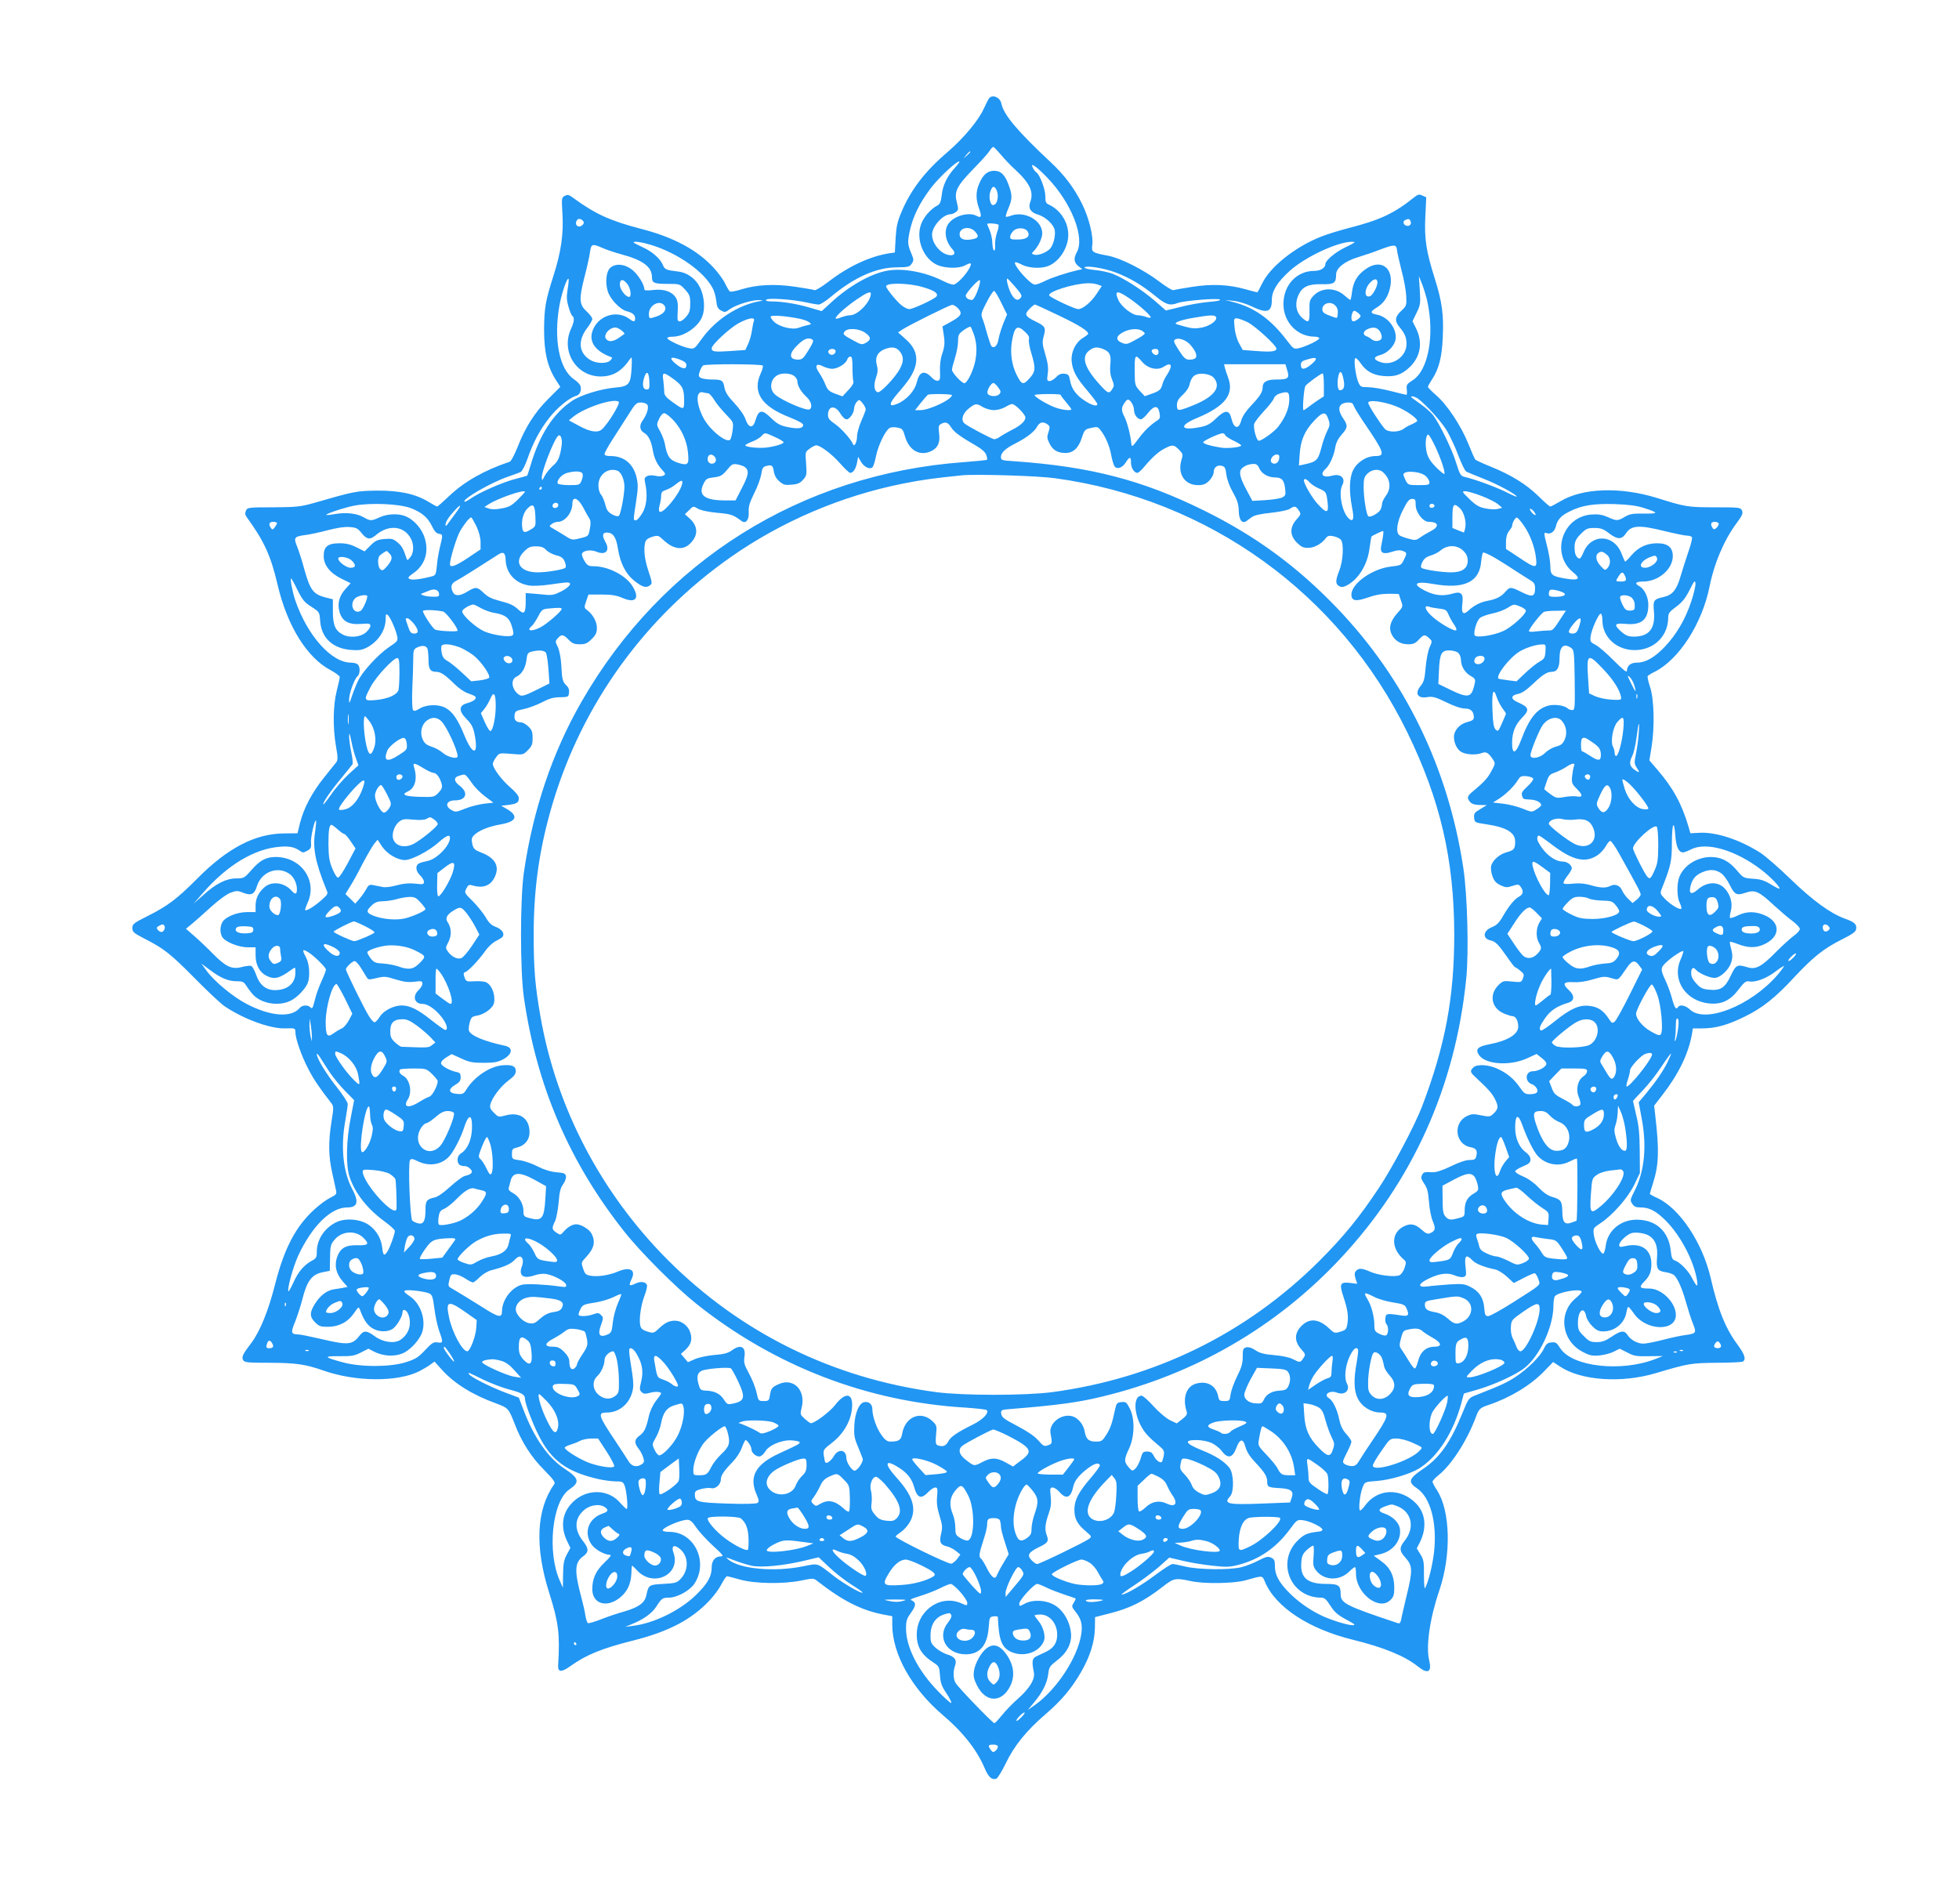 <?xml version="1.0" standalone="no"?>
<!DOCTYPE svg PUBLIC "-//W3C//DTD SVG 20010904//EN"
 "http://www.w3.org/TR/2001/REC-SVG-20010904/DTD/svg10.dtd">
<svg version="1.0" xmlns="http://www.w3.org/2000/svg"
 width="1280pt" height="1244pt" viewBox="0 0 1280 1244"
 preserveAspectRatio="xMidYMid meet">
<g transform="translate(0,1244) scale(0.1,-0.1)"
fill="#2196f3" stroke="none">
<path d="M6463 11798 c-6 -7 -21 -38 -35 -68 -35 -78 -132 -193 -236 -283
-149 -127 -241 -247 -303 -395 -26 -62 -33 -95 -37 -169 l-5 -93 -36 -5 c-127
-20 -267 -85 -398 -186 -43 -33 -83 -57 -90 -55 -7 3 -63 13 -125 22 -134 20
-253 14 -351 -16 -37 -12 -72 -18 -78 -15 -5 4 -19 27 -31 52 -11 24 -44 69
-71 99 -109 120 -265 204 -480 259 -200 52 -298 97 -439 200 -30 23 -39 25
-58 15 -21 -11 -21 -15 -15 -118 8 -131 -9 -249 -59 -405 -52 -162 -60 -210
-61 -352 0 -147 22 -241 76 -326 l30 -47 -79 -79 c-89 -89 -151 -187 -202
-319 -19 -47 -41 -88 -49 -91 -165 -55 -297 -130 -396 -224 -40 -38 -75 -69
-79 -69 -3 0 -27 13 -53 29 -86 53 -190 76 -338 75 -136 -2 -145 -3 -415 -81
-86 -24 -111 -27 -264 -28 -165 0 -169 -1 -179 -22 -7 -17 -6 -28 7 -45 113
-156 156 -251 200 -440 63 -268 191 -475 346 -557 33 -18 60 -38 60 -45 0 -7
-9 -48 -20 -91 -24 -96 -26 -236 -5 -360 13 -72 13 -91 3 -105 -7 -9 -43 -54
-80 -100 -79 -98 -132 -199 -157 -295 l-17 -70 -90 -1 c-188 -2 -368 -96 -564
-294 -132 -133 -197 -182 -324 -245 -93 -47 -101 -53 -101 -79 0 -26 8 -33 80
-70 126 -64 170 -99 330 -261 83 -84 170 -166 195 -182 124 -83 295 -145 390
-143 68 2 70 2 70 -24 0 -43 41 -159 85 -242 37 -71 69 -118 148 -220 18 -23
18 -29 3 -123 -21 -131 -20 -227 5 -336 11 -49 22 -101 25 -115 5 -22 0 -28
-39 -47 -24 -12 -72 -47 -105 -78 -121 -111 -195 -254 -254 -485 -44 -175 -99
-310 -157 -387 -55 -72 -64 -90 -52 -111 8 -15 29 -17 178 -17 169 -1 229 -10
344 -50 211 -75 489 -77 631 -4 23 12 55 31 70 42 l27 20 47 -52 c81 -91 202
-166 354 -221 81 -30 83 -32 124 -137 44 -115 107 -214 190 -297 64 -66 77
-83 67 -95 -117 -164 -128 -410 -32 -711 61 -193 70 -268 58 -470 -3 -48 20
-50 80 -7 103 74 207 116 410 167 231 58 382 137 499 262 29 30 64 78 78 106
15 29 31 52 36 52 5 0 45 -10 87 -22 96 -27 285 -30 403 -5 72 15 76 15 100
-4 173 -135 299 -197 453 -223 l37 -7 0 -57 c1 -191 126 -414 329 -588 130
-109 223 -228 272 -342 27 -64 47 -84 79 -75 8 3 36 48 62 101 54 114 137 216
260 321 101 87 168 165 231 274 59 102 89 196 91 289 l1 71 90 23 c137 34 228
79 354 177 70 55 83 57 179 36 87 -20 284 -17 362 5 113 32 107 32 125 -10 69
-165 286 -308 575 -379 200 -49 339 -106 424 -174 66 -53 93 -38 74 40 -22 94
5 277 67 458 78 230 72 516 -15 652 -17 25 -30 51 -30 57 0 6 18 26 41 44 83
67 183 222 239 370 23 63 29 68 85 87 140 47 272 126 362 218 l61 63 44 -29
c137 -92 401 -111 626 -44 216 64 229 66 397 68 88 0 166 4 173 8 22 15 12 46
-34 109 -80 108 -127 224 -177 439 -54 231 -204 455 -349 521 -27 12 -48 24
-48 27 0 3 10 35 21 71 38 120 41 212 14 445 l-7 60 54 70 c106 136 171 271
193 398 l6 37 62 0 c86 0 165 22 273 75 118 57 205 126 330 262 123 131 188
183 308 244 69 34 92 51 94 68 5 31 -10 46 -76 69 -94 35 -207 117 -353 258
-76 74 -164 150 -196 171 -137 87 -291 138 -403 131 l-55 -3 -13 45 c-44 149
-102 254 -205 373 l-50 58 14 87 c21 129 17 312 -9 391 -12 36 -19 68 -16 73
3 5 24 18 47 29 158 80 309 315 357 556 30 151 94 302 175 412 39 52 45 67 37
85 -9 20 -16 21 -178 21 -177 0 -192 3 -377 61 -239 74 -487 66 -632 -22 -32
-19 -61 -34 -66 -34 -4 0 -39 30 -77 68 -80 78 -179 139 -310 192 -52 21 -98
42 -102 47 -5 4 -25 51 -46 103 -47 117 -138 255 -210 317 -30 26 -54 51 -54
55 0 5 11 25 25 46 47 71 67 148 72 280 7 145 -5 232 -52 381 -56 178 -69 258
-62 404 l6 128 -25 11 c-21 10 -29 8 -52 -10 -133 -107 -226 -150 -429 -202
-62 -16 -143 -41 -180 -56 -171 -67 -335 -198 -387 -308 -15 -31 -29 -56 -31
-56 -3 0 -38 9 -78 20 -107 31 -222 36 -351 15 -60 -9 -114 -19 -120 -21 -7
-2 -48 23 -91 56 -102 77 -251 153 -335 169 -105 20 -109 23 -103 70 8 57 -22
177 -66 267 -51 104 -117 192 -210 278 -211 197 -304 307 -318 379 -8 41 -58
62 -80 35z m77 -369 c23 -28 65 -72 93 -97 98 -91 123 -147 98 -214 -14 -38 3
-66 50 -80 52 -15 106 -67 111 -105 5 -37 -10 -94 -30 -117 -23 -26 -79 -48
-104 -40 -20 6 -20 6 0 27 29 32 52 82 52 112 0 86 -115 149 -206 115 -15 -6
-29 -8 -32 -6 -2 3 5 28 17 55 26 62 26 86 1 154 -25 67 -51 91 -95 91 -42 0
-72 -25 -96 -82 -24 -54 -24 -103 -2 -164 19 -53 15 -65 -15 -49 -50 27 -143
3 -182 -47 -35 -44 -25 -117 22 -169 26 -28 14 -47 -25 -39 -55 11 -107 76
-107 133 0 54 72 133 121 133 8 0 24 6 34 14 18 13 18 18 7 64 -19 70 0 107
107 217 48 49 96 102 106 118 9 15 21 27 25 27 4 0 26 -23 50 -51z m-200 18
c0 -2 -10 -12 -22 -23 l-23 -19 19 23 c18 21 26 27 26 19z m-103 -106 c-50
-55 -78 -114 -84 -178 -5 -41 -11 -56 -27 -65 -47 -24 -97 -83 -111 -133 -29
-97 21 -216 108 -256 51 -23 141 -25 181 -4 42 22 48 19 31 -16 -25 -47 -85
-109 -106 -109 -11 0 -41 11 -67 24 -116 59 -265 86 -366 67 -108 -20 -251
-101 -367 -209 l-60 -55 -72 21 c-86 26 -184 42 -250 42 -32 0 -46 4 -41 11 8
14 173 3 262 -17 35 -8 72 -14 82 -14 10 0 45 22 77 49 153 128 297 193 431
194 77 1 85 3 99 24 14 21 14 27 0 61 -27 63 -28 78 -13 151 20 93 63 183 138
282 53 70 176 184 187 173 2 -2 -12 -21 -32 -43z m605 -61 c158 -163 249 -393
193 -490 -21 -38 -18 -66 11 -89 l26 -20 -29 -6 c-70 -16 -172 -49 -215 -71
-26 -13 -56 -24 -66 -24 -30 0 -145 131 -129 146 3 3 22 -4 43 -15 43 -23 124
-28 171 -10 73 27 133 119 133 204 0 84 -51 163 -127 198 -19 8 -23 18 -23 56
0 46 -37 142 -59 155 -6 4 -16 16 -21 27 -24 43 18 16 92 -61z m-332 -79 c20
-39 7 -101 -22 -101 -18 0 -29 53 -18 86 13 39 25 43 40 15z m-2702 -203 c8
-8 9 -15 1 -25 -22 -26 -55 -10 -43 21 7 19 25 21 42 4z m5409 -4 c8 -20 -9
-36 -30 -28 -20 7 -22 30 -4 37 21 9 27 7 34 -9z m-2693 -23 c3 -5 -1 -28 -10
-52 -8 -24 -14 -61 -12 -81 2 -21 -1 -36 -7 -35 -5 1 -10 22 -11 47 0 25 -8
62 -17 84 -9 21 -17 40 -17 42 0 8 69 3 74 -5z m-154 -43 c30 -33 25 -45 -26
-53 -49 -7 -74 5 -74 34 0 44 65 56 100 19z m344 0 c20 -32 -4 -53 -63 -53
-42 -1 -51 2 -51 17 0 10 9 27 21 39 24 24 77 23 93 -3z m-2458 -89 c172 -53
343 -173 400 -281 10 -18 21 -55 24 -83 4 -40 10 -52 31 -64 24 -13 29 -13 58
9 42 29 142 60 189 59 27 -1 30 -3 12 -6 -145 -24 -294 -120 -386 -249 -46
-64 -48 -66 -83 -59 -45 8 -141 53 -141 66 0 5 17 9 38 9 72 1 166 65 191 133
19 49 13 128 -13 184 -29 62 -84 102 -148 109 -75 9 -85 13 -97 43 -18 42 -69
87 -133 116 -32 15 -58 28 -58 31 0 10 53 2 116 -17z m4539 -13 c-69 -32 -135
-88 -135 -112 0 -24 -32 -44 -71 -44 -116 0 -202 -91 -203 -215 -1 -120 90
-215 205 -215 16 0 29 -5 29 -11 0 -12 -92 -56 -137 -65 -28 -6 -34 -2 -71 47
-106 141 -214 219 -350 254 l-57 15 55 -6 c31 -3 84 -19 120 -37 99 -47 130
-37 130 42 0 60 35 116 117 191 100 90 308 188 403 190 32 0 30 -2 -35 -34z
m-4859 -6 c26 -12 81 -30 121 -41 143 -38 203 -82 203 -151 0 -37 14 -43 103
-43 78 0 79 0 113 -37 30 -33 34 -44 34 -92 0 -44 -5 -60 -26 -85 -14 -17 -33
-31 -43 -31 -15 0 -16 9 -13 65 3 49 0 71 -13 91 -26 40 -78 57 -147 49 -44
-5 -58 -4 -58 6 0 31 -45 101 -83 129 -48 35 -102 40 -137 12 -28 -22 -37 -90
-20 -152 14 -52 81 -123 126 -134 38 -10 54 -24 54 -47 0 -23 -10 -24 -36 -4
-85 65 -214 21 -245 -85 -20 -67 25 -127 123 -163 10 -3 9 -9 -3 -21 -22 -24
-90 -23 -131 1 -76 45 -85 126 -22 209 19 24 34 51 34 60 0 8 -16 30 -35 47
-51 46 -53 80 -17 223 17 65 34 140 37 167 8 54 14 56 81 27z m5192 -15 c2
-17 15 -75 29 -130 15 -55 29 -130 31 -166 3 -65 3 -67 -32 -100 -42 -39 -45
-66 -12 -106 36 -43 46 -68 46 -112 0 -80 -90 -144 -168 -118 -50 17 -51 34
-4 47 54 14 102 69 102 116 0 68 -57 136 -124 148 -45 9 -45 19 -1 46 45 28
71 65 86 123 33 133 -55 203 -160 127 -54 -39 -78 -81 -87 -147 -3 -29 -9 -53
-11 -53 -3 0 -20 13 -39 30 -60 53 -149 52 -200 -1 -27 -28 -29 -36 -28 -100
2 -74 -5 -82 -42 -51 -46 37 -57 97 -28 158 24 51 65 69 151 67 80 -2 93 7 93
63 0 42 56 87 142 113 40 12 107 35 148 51 91 34 104 34 108 -5z m-1837 -146
c92 -35 172 -83 259 -154 69 -57 94 -64 145 -45 40 15 265 34 277 22 5 -5 -22
-11 -75 -15 -46 -4 -128 -18 -181 -32 l-98 -24 -71 62 c-83 72 -205 150 -277
178 -27 10 -81 22 -120 25 -38 4 -67 11 -64 16 10 15 126 -3 205 -33z m2034
-183 c50 -226 8 -456 -95 -521 -38 -24 -42 -30 -38 -61 2 -19 1 -34 -2 -34 -3
0 -50 11 -104 25 -54 14 -121 25 -148 25 -47 0 -50 2 -64 35 -18 45 -31 155
-17 155 6 0 21 -15 33 -33 36 -53 81 -78 148 -84 77 -7 121 8 175 60 71 70 85
164 36 258 l-20 40 27 55 c25 51 26 61 21 147 l-6 92 20 -49 c11 -28 26 -77
34 -110z m-5616 75 c-8 -51 -7 -74 6 -117 8 -29 20 -56 25 -59 15 -9 12 -39
-10 -86 -66 -147 37 -310 197 -309 80 1 135 34 191 116 11 16 12 7 9 -58 -6
-110 -17 -123 -110 -131 -92 -8 -224 -49 -280 -87 -121 -81 -210 -219 -268
-413 -12 -40 -23 -73 -24 -75 -1 -1 -36 -11 -79 -22 -84 -22 -230 -86 -289
-127 -20 -14 -40 -24 -42 -21 -16 16 172 124 281 162 38 13 76 27 85 31 9 3
29 41 44 83 39 111 79 187 141 268 52 68 133 135 180 148 24 7 36 38 26 66 -4
10 -23 29 -42 42 -95 64 -134 259 -95 480 14 80 50 186 60 176 2 -2 0 -33 -6
-67z m2925 14 c39 -46 46 -58 36 -70 -19 -23 -37 -18 -60 20 -19 31 -39 105
-28 105 2 0 26 -25 52 -55z m2366 28 c0 -25 -30 -81 -47 -88 -42 -16 -40 49 2
91 26 26 45 25 45 -3z m-4901 -9 c22 -28 29 -84 11 -84 -23 0 -60 50 -60 80 0
38 21 40 49 4z m2299 -11 c-13 -48 -36 -93 -47 -93 -22 0 -41 13 -41 28 0 16
77 102 91 102 4 0 3 -17 -3 -37z m-369 -9 c77 -22 105 -42 89 -62 -15 -18
-153 -82 -177 -82 -10 0 -31 10 -48 23 -32 24 -103 111 -103 126 0 25 151 22
239 -5z m1145 16 l25 -9 -35 -53 c-36 -54 -90 -98 -119 -98 -22 0 -180 74
-189 89 -15 23 157 78 251 80 23 1 53 -3 67 -9z m-632 -118 l38 -77 -25 -60
c-13 -33 -27 -79 -31 -102 -6 -41 -28 -63 -46 -45 -4 4 -16 39 -27 77 -10 39
-24 84 -31 101 -12 29 -11 37 26 108 21 42 44 76 49 75 6 0 27 -35 47 -77z
m-852 59 c0 -52 -85 -141 -135 -141 -14 0 -41 -7 -60 -14 -19 -8 -35 -11 -35
-6 0 15 68 76 140 125 63 43 90 54 90 36z m1690 -31 c67 -46 146 -117 138
-125 -3 -3 -17 -1 -32 5 -15 5 -38 10 -52 10 -35 0 -106 55 -126 98 -29 65
-10 68 72 12z m-3040 -45 c20 -24 0 -55 -45 -71 -54 -19 -55 -18 -55 16 0 55
69 93 100 55z m4384 -1 c16 -15 20 -34 16 -64 -3 -21 -2 -21 -40 -7 -49 17
-60 26 -60 46 0 39 54 56 84 25z m-2464 -19 c31 -33 21 -50 -49 -89 l-53 -29
7 -46 c10 -62 8 -85 -11 -140 -9 -28 -14 -69 -12 -106 2 -50 0 -60 -14 -63
-10 -2 -28 7 -40 21 -48 51 -81 40 -98 -32 -13 -55 -68 -116 -128 -140 -57
-24 -56 0 4 69 31 35 66 80 79 100 64 101 55 182 -28 254 l-49 44 27 18 c40
27 307 160 326 162 8 1 26 -9 39 -23z m657 -46 c136 -65 193 -101 193 -120 0
-4 -16 -16 -34 -27 -48 -29 -79 -93 -74 -151 6 -64 30 -109 104 -195 35 -42
64 -80 64 -86 0 -18 -33 -10 -80 20 -58 37 -89 79 -98 133 -7 37 -11 42 -38
45 -21 2 -36 -4 -54 -23 -13 -14 -32 -25 -42 -25 -17 0 -18 6 -12 49 5 36 1
68 -16 125 -20 67 -21 80 -10 121 15 54 9 64 -55 95 -67 33 -73 45 -40 80 16
17 32 30 37 30 4 0 74 -32 155 -71z m1956 17 c9 -7 17 -17 17 -21 0 -11 -32
-34 -47 -35 -14 0 -17 28 -7 54 7 19 14 20 37 2z m-3657 -37 c28 -5 60 -16 70
-24 18 -13 17 -14 -11 -20 -17 -4 -42 -11 -57 -17 -39 -15 -126 6 -160 39 -15
14 -25 30 -22 35 7 10 93 4 180 -13z m2729 10 c13 -20 -36 -58 -90 -69 -41 -8
-63 -8 -110 5 -32 8 -60 17 -62 19 -10 10 41 27 119 40 105 18 135 19 143 5z
m-3019 -26 c-4 -9 -9 -38 -13 -63 -3 -25 -14 -63 -24 -86 l-19 -41 -100 -7
c-103 -7 -120 -4 -120 18 0 23 116 131 176 164 67 36 110 42 100 15z m3227 -9
c50 -26 187 -151 187 -172 0 -19 -34 -23 -127 -16 l-93 7 -23 42 c-14 24 -27
68 -30 103 -6 58 -5 62 13 62 12 0 44 -12 73 -26z m-1789 -81 c29 -85 18 -187
-31 -280 -10 -18 -23 -35 -29 -37 -15 -6 -84 68 -84 88 0 8 9 43 20 78 11 34
20 84 20 109 0 41 4 48 37 72 20 14 40 24 44 22 4 -3 14 -26 23 -52z m-2303
28 c13 -11 22 -21 19 -23 -3 -2 -19 -13 -37 -26 -37 -25 -65 -28 -82 -8 -22
26 18 75 60 76 9 0 27 -9 40 -19z m2637 -10 c22 -20 29 -34 25 -49 -3 -12 4
-53 16 -91 29 -97 28 -120 -14 -165 -40 -44 -49 -42 -84 28 -30 61 -41 138
-30 210 17 103 35 117 87 67z m2318 4 c8 -13 14 -32 12 -42 -4 -23 -44 -29
-66 -10 -9 8 -25 17 -34 20 -25 9 -22 32 5 45 37 18 65 14 83 -13z m-3365 -8
c41 -28 43 -46 7 -67 -26 -14 -31 -13 -80 14 -70 38 -74 42 -58 61 19 23 91
19 131 -8z m1815 9 c18 -14 18 -15 1 -28 -10 -8 -38 -24 -63 -37 -38 -21 -47
-22 -74 -11 -42 17 -39 45 8 69 44 24 101 27 128 7z m-2158 -55 c10 -6 4 -22
-25 -69 -33 -54 -42 -62 -68 -62 -63 0 -62 42 2 101 39 37 67 46 91 30z m2464
-28 c14 -14 32 -39 39 -55 14 -34 3 -48 -42 -48 -21 0 -34 11 -63 56 -40 62
-42 70 -23 78 22 9 61 -5 89 -31z m-1893 -49 c26 -33 27 -64 2 -112 -29 -56
-129 -162 -146 -155 -24 8 -28 47 -11 96 12 35 13 53 5 82 -13 47 3 82 46 101
48 21 81 17 104 -12z m1327 16 c45 -18 55 -38 49 -101 -4 -40 -1 -69 11 -98
15 -38 15 -43 0 -66 -20 -30 -27 -27 -83 35 -98 109 -119 178 -67 219 30 23
50 26 90 11z m-1746 -15 c0 -9 -7 -18 -16 -22 -18 -7 -39 11 -30 26 11 17 46
13 46 -4z m2110 -5 c0 -23 -22 -27 -39 -7 -13 16 -5 27 21 27 11 0 18 -7 18
-20z m-3085 -85 c0 -31 -26 -28 -68 6 -48 39 -39 53 21 31 34 -13 47 -23 47
-37z m1085 -19 c0 -41 3 -81 6 -90 3 -9 -9 -30 -33 -55 l-38 -41 -47 17 c-40
15 -50 24 -64 58 -8 22 -27 57 -41 78 -33 47 -21 67 25 43 17 -9 44 -16 59
-16 36 0 89 33 98 59 3 12 13 21 21 21 11 0 14 -16 14 -74z m1894 38 c38 -43
100 -57 140 -30 51 33 61 9 22 -52 -14 -20 -28 -49 -31 -64 -9 -34 -20 -44
-73 -62 l-42 -15 -33 35 c-31 35 -32 39 -33 122 -1 119 2 122 50 66z m1105
-14 c-43 -37 -69 -39 -69 -5 0 21 7 27 48 38 58 18 66 5 21 -33z m-3585 -9 c3
-5 -3 -29 -14 -52 -55 -122 5 -214 187 -285 68 -28 93 -42 91 -53 -4 -22 -37
-25 -105 -11 -46 10 -66 21 -102 56 -63 62 -84 59 -106 -16 -15 -51 -44 -47
-63 8 -8 26 -37 68 -72 106 -43 45 -60 72 -66 101 -9 50 -16 55 -82 55 -29 0
-62 5 -72 10 -16 9 -17 14 -8 43 6 17 16 35 22 39 16 11 384 10 390 -1z m3427
-32 c16 -51 6 -59 -73 -59 -61 0 -88 -16 -88 -51 0 -31 -18 -59 -76 -120 -34
-36 -56 -70 -64 -97 -16 -61 -48 -54 -64 13 -14 58 -40 59 -100 1 -36 -35 -57
-47 -100 -56 -134 -28 -148 8 -24 59 182 76 243 154 203 262 -9 24 -19 54 -22
67 l-5 22 200 0 201 0 12 -41z m-4168 -75 c2 -43 -1 -49 -18 -49 -25 0 -31 32
-15 81 16 47 31 32 33 -32z m4535 19 c11 -50 3 -73 -24 -73 -15 0 -19 55 -8
98 10 35 22 26 32 -25z m-4377 0 c58 -42 69 -63 69 -140 0 -64 -1 -64 -79 -8
-40 29 -51 43 -51 65 0 15 -3 48 -6 74 -8 57 -1 58 67 9z m787 21 c12 -8 22
-24 22 -35 0 -29 24 -70 59 -102 31 -27 42 -69 21 -82 -20 -12 -185 59 -227
98 -42 38 -27 110 27 130 30 11 76 7 98 -9z m2744 -14 c52 -64 -4 -130 -162
-189 -73 -28 -80 -27 -80 12 0 24 9 41 39 68 25 24 41 49 45 73 4 19 17 43 29
51 31 23 105 14 129 -15z m718 -45 l0 -75 -37 -24 c-21 -14 -49 -34 -63 -45
-14 -11 -28 -21 -33 -21 -8 0 2 138 12 157 7 14 102 83 113 83 5 0 8 -34 8
-75z m-2127 -18 c17 -22 18 -29 7 -42 -18 -21 -74 -16 -78 7 -4 21 27 70 41
65 6 -2 20 -15 30 -30z m-1896 -37 c7 0 25 -19 39 -42 14 -24 49 -66 77 -95
50 -52 50 -52 44 -104 -4 -29 -11 -57 -16 -62 -25 -25 -138 67 -177 146 -48
94 -48 176 0 163 11 -3 27 -6 33 -6z m3797 -46 c-1 -52 -27 -113 -71 -171 -25
-33 -108 -93 -128 -93 -15 0 -38 84 -30 111 4 12 33 50 65 84 32 34 61 72 64
83 4 13 21 26 39 31 55 16 62 11 61 -45z m-2204 34 c0 -28 -147 -98 -206 -98
l-35 0 38 48 c21 26 41 49 45 52 10 8 158 6 158 -2z m710 2 c0 -4 16 -25 35
-47 19 -23 35 -44 35 -47 0 -12 -62 -5 -107 12 -53 20 -133 68 -133 80 0 4 38
7 85 7 47 1 85 -2 85 -5z m2335 -25 c56 -42 151 -148 188 -208 22 -38 57 -112
76 -164 20 -53 43 -100 51 -104 8 -5 60 -26 115 -48 88 -34 215 -103 215 -116
0 -3 -31 10 -68 29 -65 33 -216 88 -274 100 -24 6 -30 16 -53 90 -26 87 -109
257 -151 313 -13 17 -51 51 -84 74 -33 23 -60 43 -60 45 0 9 27 2 45 -11z
m-3609 -75 c-2 -8 -16 -42 -30 -75 -14 -33 -26 -76 -26 -95 0 -38 -18 -74 -26
-53 -13 32 -79 106 -119 133 -35 24 -45 37 -45 58 0 59 44 67 78 14 17 -28 32
-42 45 -42 17 0 47 42 47 67 0 14 8 35 17 46 17 18 18 18 41 -10 12 -15 21
-35 18 -43z m1738 48 c9 -12 16 -35 16 -50 0 -28 23 -58 45 -58 7 0 28 18 45
40 41 52 67 53 76 3 6 -32 4 -39 -17 -52 -47 -32 -82 -66 -122 -120 -38 -51
-42 -54 -45 -31 -5 57 -26 137 -43 172 -23 45 -24 62 -3 93 20 31 29 31 48 3z
m-3351 6 c11 -12 -75 -151 -112 -181 -27 -23 -78 -14 -147 24 l-67 36 29 24
c75 61 269 124 297 97z m5079 -29 c61 -24 138 -77 138 -95 0 -4 -15 -13 -32
-21 -18 -7 -44 -21 -57 -31 -31 -24 -103 -24 -123 0 -34 39 -108 155 -108 170
0 22 101 9 182 -23z m-4893 11 c13 -16 -2 -66 -32 -107 -22 -31 -16 -63 14
-79 25 -14 45 -54 54 -110 9 -54 29 -96 62 -131 23 -25 23 -28 8 -37 -10 -5
-33 -6 -53 -1 -22 5 -43 4 -55 -3 -16 -8 -18 -16 -11 -46 16 -76 10 -146 -19
-195 -16 -26 -34 -47 -42 -47 -18 0 -18 -3 1 121 13 84 14 112 4 156 -20 91
-82 143 -170 143 -27 0 -40 4 -40 13 0 8 24 52 54 98 30 46 76 119 103 161 43
69 51 77 79 78 17 0 37 -6 43 -14z m4616 -7 c4 -12 35 -63 69 -113 131 -192
139 -216 74 -216 -59 0 -121 -39 -147 -93 -25 -51 -27 -136 -7 -242 15 -73 9
-98 -18 -76 -46 38 -73 171 -45 222 23 44 -11 76 -66 61 -61 -17 -85 7 -44 44
27 24 55 86 64 143 5 29 19 56 41 81 41 45 42 60 9 108 -42 62 -28 101 37 102
19 0 29 -6 33 -21z m-2423 -9 c19 -11 51 -20 73 -20 22 0 54 9 73 20 18 11 38
20 45 20 20 0 87 -68 87 -88 0 -24 -33 -54 -90 -82 -25 -13 -57 -31 -72 -41
-14 -11 -33 -19 -41 -19 -14 0 -168 81 -194 102 -26 21 -15 65 25 97 44 36 52
37 94 11z m-2022 -86 c53 -58 87 -132 95 -209 8 -81 2 -89 -62 -70 -56 17 -74
42 -88 120 -3 22 -18 60 -31 85 -25 43 -25 45 -8 82 10 23 24 38 34 38 10 0
36 -21 60 -46z m4279 8 c12 -34 11 -43 -7 -78 -11 -22 -28 -69 -37 -105 -23
-87 -31 -96 -114 -114 l-34 -7 5 73 c6 92 32 153 94 219 57 61 76 63 93 12z
m-2464 -55 c20 -31 56 -58 165 -121 35 -20 58 -41 64 -58 5 -15 8 -30 5 -32
-2 -3 -72 -10 -154 -16 -1061 -78 -1967 -646 -2494 -1563 -192 -333 -319 -711
-378 -1118 -25 -175 -25 -642 0 -816 83 -579 298 -1080 658 -1533 105 -133
333 -361 467 -468 511 -408 1117 -642 1761 -680 72 -5 134 -12 138 -16 18 -18
-25 -63 -93 -96 -104 -52 -143 -79 -159 -111 -15 -28 -36 -35 -69 -23 -12 5
-14 18 -10 67 6 59 5 63 -23 90 -77 73 -181 29 -199 -85 -7 -38 -22 -48 -76
-48 -21 0 -35 10 -58 42 -32 43 -60 123 -60 169 0 32 -21 52 -52 47 -34 -5
-62 -69 -66 -154 -3 -60 0 -81 23 -135 14 -35 29 -71 32 -81 6 -19 -34 -78
-53 -78 -18 0 -54 54 -54 82 0 56 -51 64 -81 14 -19 -32 -46 -52 -56 -42 -3 2
-7 22 -10 44 -5 38 -4 40 54 85 74 57 123 141 130 226 9 100 -42 109 -112 18
-35 -44 -132 -117 -157 -117 -4 0 -22 13 -39 28 -31 28 -32 30 -21 73 29 116
-55 200 -153 153 -42 -19 -47 -27 -55 -74 -5 -32 -8 -35 -40 -35 -34 0 -35 1
-47 57 -7 31 -29 87 -49 123 -31 56 -35 72 -30 107 11 68 -24 87 -82 44 -25
-18 -51 -25 -114 -30 -46 -4 -102 -16 -127 -27 l-46 -20 -23 27 -23 27 30 27
c37 35 46 68 31 114 -14 43 -57 76 -100 76 -38 0 -65 -13 -107 -53 -31 -29
-34 -30 -73 -18 -29 9 -41 18 -46 37 -10 40 3 134 27 197 12 31 19 62 16 70
-8 22 -42 26 -76 9 -40 -19 -45 -13 -25 28 31 62 -9 85 -89 51 -56 -24 -133
-36 -180 -27 -29 5 -36 13 -47 46 -13 39 -13 41 17 73 55 58 66 102 38 156
-14 28 -68 61 -100 61 -25 0 -57 -19 -81 -47 -21 -24 -22 -25 -48 -8 -30 20
-32 30 -10 74 9 18 19 73 24 122 5 69 12 97 29 120 12 16 21 40 19 52 -3 19
-11 23 -63 27 -40 4 -81 17 -122 38 -35 18 -86 36 -115 40 -52 7 -53 8 -53 42
0 30 3 35 35 42 50 13 80 50 80 99 0 91 -64 136 -158 110 -45 -12 -46 -11 -75
18 -23 22 -28 35 -23 54 10 43 69 121 119 157 36 27 47 41 47 62 0 33 -28 43
-95 36 -80 -10 -177 -76 -227 -156 -18 -30 -24 -33 -62 -30 -55 4 -61 30 -12
59 28 16 36 27 36 50 0 23 -5 30 -27 34 -45 9 -98 39 -101 56 -2 10 11 25 33
39 l36 22 62 -28 c53 -25 75 -29 147 -29 68 0 93 5 126 22 62 33 69 77 15 89
-138 30 -225 66 -237 99 -3 7 -1 31 5 53 10 36 15 40 51 46 23 4 54 19 75 37
29 26 35 38 35 71 0 46 -22 93 -51 108 -11 7 -46 10 -77 8 -54 -3 -57 -2 -67
26 -8 24 -7 30 5 34 21 7 88 78 130 137 20 29 51 57 72 67 20 10 39 22 43 28
13 21 -6 48 -45 63 -30 11 -47 28 -67 64 -16 26 -53 73 -84 104 -55 54 -56 56
-42 83 12 24 18 27 41 20 72 -21 122 0 148 63 28 66 -4 119 -92 152 -43 17
-50 24 -58 55 -6 30 -5 41 9 56 28 31 98 60 176 73 103 18 119 54 42 100 l-38
22 45 5 c56 7 70 15 70 44 0 15 -19 39 -56 71 -56 48 -114 126 -114 153 0 8 9
27 21 43 21 29 21 29 99 23 78 -7 79 -7 109 24 26 26 31 38 31 79 0 41 -5 54
-28 76 -15 15 -37 27 -48 27 -32 0 -46 15 -42 46 3 26 8 30 58 40 30 6 84 26
120 44 49 26 78 34 120 34 53 1 55 2 58 30 2 19 -3 34 -17 47 -25 23 -29 40
-34 139 -3 44 -12 90 -22 112 -18 36 -18 38 0 58 24 27 36 25 70 -10 23 -24
37 -30 73 -30 37 0 50 6 78 34 27 27 34 42 34 73 0 41 -25 86 -62 115 -22 16
-22 18 -8 60 l15 43 85 0 c66 0 97 -5 137 -22 85 -37 114 -5 68 73 -43 73
-160 134 -257 134 -32 0 -41 5 -58 33 -11 17 -19 38 -18 46 5 24 56 32 95 16
61 -26 91 8 58 65 -22 39 -19 60 9 60 42 0 62 -29 74 -108 15 -92 50 -161 104
-205 53 -43 79 -51 103 -33 18 13 18 16 -8 94 -26 79 -33 143 -21 189 4 16 19
27 45 35 38 11 41 10 72 -19 66 -63 130 -72 177 -24 53 52 52 112 -3 162 l-32
29 28 27 c27 27 27 27 57 9 19 -11 67 -21 127 -27 91 -8 102 -12 159 -54 27
-20 49 8 46 58 -2 37 5 61 36 124 22 43 42 99 46 124 5 37 12 48 29 53 40 11
47 6 53 -34 5 -28 16 -48 37 -66 27 -23 38 -25 81 -21 39 3 55 11 74 33 23 26
24 34 19 105 -6 75 -6 76 23 97 16 12 35 22 43 22 27 0 105 -59 157 -119 29
-33 59 -61 65 -61 20 0 38 28 45 68 l7 37 19 -33 c20 -34 58 -52 75 -35 6 6
17 41 24 78 15 69 60 161 87 178 8 6 31 7 51 3 33 -6 37 -11 51 -60 27 -92
100 -130 174 -92 41 21 56 56 48 115 -5 41 -4 51 11 60 30 17 47 12 68 -22z
m629 20 c17 -12 17 -18 7 -50 -11 -32 -10 -42 6 -74 21 -44 53 -63 105 -63 50
0 85 32 107 100 17 52 20 55 61 64 39 9 44 7 61 -15 33 -42 59 -103 70 -165 6
-32 16 -65 22 -72 17 -21 50 -9 72 25 26 42 35 41 35 -1 0 -34 21 -66 42 -66
6 0 25 17 42 37 54 65 97 103 137 123 50 26 60 25 93 -9 26 -27 27 -31 15 -69
-26 -89 22 -162 108 -162 36 0 50 6 74 29 16 17 29 40 29 54 0 32 23 51 53 43
20 -5 25 -14 30 -57 4 -31 20 -76 43 -116 29 -52 37 -78 38 -121 1 -59 22 -87
50 -67 7 6 24 18 37 27 15 11 60 21 122 27 57 6 109 17 123 25 32 22 41 20 60
-9 16 -24 15 -26 -15 -60 -45 -51 -44 -104 3 -151 27 -27 42 -34 72 -34 41 0
87 25 115 61 13 18 22 21 52 15 19 -4 41 -14 48 -23 21 -24 15 -138 -10 -201
-26 -66 -26 -88 -1 -102 15 -8 27 -7 49 4 78 41 137 137 150 247 5 39 11 72
13 74 7 6 67 35 74 35 6 0 3 -28 -11 -96 -10 -47 12 -59 69 -40 33 11 53 13
71 6 29 -11 30 -14 7 -60 -16 -33 -21 -35 -82 -42 -122 -13 -260 -111 -260
-183 0 -42 29 -47 106 -20 47 17 91 25 137 25 37 0 67 -1 67 -2 0 -2 7 -21 14
-43 14 -39 14 -40 -25 -83 -46 -52 -57 -97 -35 -139 21 -41 58 -63 107 -63 33
0 47 6 69 30 33 35 39 36 68 10 21 -20 21 -20 2 -62 -10 -24 -21 -83 -25 -131
-6 -72 -12 -94 -31 -117 -43 -51 -22 -87 44 -75 32 5 52 0 122 -34 53 -26 98
-41 122 -41 39 0 58 -19 58 -58 0 -15 -11 -22 -45 -31 -48 -12 -85 -54 -85
-97 0 -41 22 -85 51 -99 32 -17 96 -20 133 -5 27 10 42 1 73 -46 14 -21 13
-27 -13 -74 -25 -47 -48 -71 -127 -137 -31 -26 -33 -39 -10 -65 11 -12 31 -18
62 -18 l46 -1 -43 -26 c-38 -22 -43 -30 -40 -57 3 -30 4 -31 78 -42 131 -19
190 -54 190 -112 0 -49 -7 -58 -56 -71 -47 -13 -91 -52 -101 -89 -3 -14 0 -44
8 -66 11 -31 23 -46 52 -60 35 -16 43 -17 79 -5 37 12 42 11 54 -6 21 -28 17
-50 -12 -65 -30 -16 -68 -64 -108 -134 -21 -36 -39 -53 -67 -64 -59 -23 -65
-75 -10 -87 33 -7 51 -26 111 -112 24 -35 46 -63 49 -63 3 0 19 -10 34 -23 25
-20 27 -25 18 -49 -10 -27 -12 -28 -70 -22 -57 6 -61 5 -90 -23 -62 -62 -47
-148 32 -184 23 -10 50 -19 59 -19 22 0 38 -30 38 -69 0 -50 -70 -92 -189
-115 -75 -14 -93 -32 -68 -69 41 -63 201 -74 314 -23 l63 29 34 -27 c23 -17
33 -32 29 -42 -7 -20 -55 -44 -87 -44 -51 0 -55 -69 -6 -85 11 -3 25 -16 31
-27 14 -26 -2 -38 -48 -38 -27 0 -37 7 -62 44 -39 56 -83 93 -146 122 -59 28
-136 32 -159 8 -22 -21 -20 -31 12 -60 88 -82 114 -111 132 -150 23 -46 20
-63 -17 -96 -17 -16 -26 -16 -76 -6 -49 10 -61 10 -92 -5 -93 -44 -77 -184 22
-203 39 -7 48 -22 39 -59 -5 -21 -12 -25 -44 -25 -24 0 -69 -15 -122 -41 -56
-27 -96 -40 -120 -39 -54 3 -59 1 -69 -19 -8 -15 -5 -27 15 -56 20 -29 26 -54
31 -119 3 -44 14 -100 24 -124 21 -48 18 -65 -14 -79 -18 -9 -28 -5 -60 23
-41 37 -72 42 -117 19 -82 -43 -81 -144 2 -215 16 -13 17 -20 6 -53 -6 -21
-21 -43 -32 -49 -28 -15 -137 -3 -193 22 -55 24 -76 25 -93 5 -10 -12 -11 -24
-3 -50 l11 -34 -49 6 c-63 7 -69 -7 -41 -91 27 -81 34 -125 26 -175 -6 -37
-10 -42 -46 -53 -37 -11 -40 -10 -71 19 -69 66 -130 72 -183 19 -47 -47 -48
-100 -3 -151 30 -34 31 -36 15 -60 -20 -30 -22 -30 -69 -6 -23 12 -71 22 -123
26 -66 6 -93 13 -121 32 -24 16 -44 22 -59 19 -22 -6 -24 -12 -24 -61 0 -44
-8 -71 -36 -127 -20 -40 -39 -92 -43 -117 -6 -44 -7 -46 -41 -46 -31 0 -35 3
-41 33 -14 68 -72 101 -143 81 -66 -18 -91 -95 -62 -184 5 -15 -2 -27 -29 -48
l-36 -28 -45 21 c-25 13 -71 51 -107 91 -34 38 -69 69 -78 69 -49 0 -54 -96
-9 -188 28 -54 48 -77 134 -149 26 -22 28 -35 10 -91 -6 -19 -40 2 -56 36 -10
20 -20 27 -43 27 -26 0 -31 -5 -42 -46 -8 -25 -23 -55 -34 -65 -21 -19 -21
-18 -45 9 -31 36 -30 51 4 123 36 79 38 196 3 262 -20 39 -25 43 -54 40 -28
-3 -32 -8 -40 -43 -19 -91 -31 -128 -58 -170 -26 -41 -32 -45 -68 -45 -48 0
-66 16 -74 68 -8 45 -44 88 -82 98 -72 18 -152 -46 -141 -111 12 -66 12 -69
-16 -79 -25 -9 -31 -6 -65 33 -25 28 -73 60 -138 94 -85 44 -100 56 -103 79
-3 26 -2 26 75 32 293 24 430 42 588 81 604 146 1137 456 1553 901 473 506
751 1125 822 1827 18 170 8 554 -19 727 -99 654 -381 1234 -826 1698 -259 270
-531 470 -870 637 -401 198 -740 286 -1237 321 -83 5 -88 7 -88 28 0 27 30 56
90 86 74 37 129 79 145 110 17 32 40 38 69 17z m-1780 -83 c31 -14 56 -29 56
-34 0 -10 -50 -26 -108 -34 -48 -7 -142 2 -142 14 0 4 20 15 44 24 24 9 52 26
61 36 23 25 21 25 89 -6z m2942 12 c3 -7 27 -23 55 -36 27 -13 49 -27 49 -31
0 -11 -89 -21 -133 -14 -73 12 -118 26 -115 36 4 11 102 56 126 58 7 0 15 -5
18 -13z m-4335 -36 c2 -14 -3 -50 -10 -80 -10 -41 -22 -62 -48 -83 -18 -16
-42 -45 -53 -65 -18 -35 -19 -35 -20 -11 0 40 73 231 103 267 13 16 24 5 28
-28z m5709 -42 c38 -83 65 -166 57 -175 -3 -2 -27 17 -54 44 -33 33 -52 62
-60 93 -13 48 -8 120 9 120 5 0 27 -37 48 -82z m-4710 -63 c16 -19 6 -45 -19
-45 -21 0 -33 22 -25 45 8 19 28 19 44 0z m3688 -12 c-3 -29 -32 -43 -50 -25
-15 15 9 52 33 52 16 0 20 -5 17 -27z m-3491 -55 c29 -23 25 -51 -18 -134
l-43 -84 -66 0 c-135 0 -180 33 -144 107 17 35 23 38 69 44 42 5 54 11 85 48
32 39 38 42 70 36 19 -4 40 -11 47 -17z m3361 -8 c16 -36 58 -60 105 -60 43 0
58 -18 64 -74 5 -38 2 -46 -18 -56 -12 -7 -62 -15 -110 -18 l-86 -5 -37 69
c-47 87 -54 124 -29 146 10 9 27 18 38 21 47 11 60 7 73 -23z m-4193 -16 c24
-10 45 -58 45 -106 -1 -55 -24 -176 -36 -188 -6 -6 -23 -3 -43 8 -27 15 -37
28 -46 65 -7 26 -19 55 -28 65 -10 11 -17 36 -17 61 0 70 63 118 125 95z
m4997 -6 c52 -43 62 -106 23 -158 -14 -19 -25 -42 -25 -53 0 -10 -5 -27 -10
-38 -13 -23 -69 -54 -80 -42 -13 13 -30 121 -30 190 0 55 4 68 25 88 26 27 71
33 97 13z m-5226 -13 c4 -9 1 -29 -6 -45 -12 -29 -14 -30 -81 -30 -37 0 -71 5
-74 10 -11 18 23 59 58 69 51 15 97 13 103 -4z m5510 -16 c13 -12 24 -31 24
-41 0 -16 -9 -18 -70 -18 -67 0 -70 1 -85 30 -8 16 -15 33 -15 39 0 29 112 22
146 -10z m-2422 -14 c1004 -137 1859 -754 2301 -1660 216 -443 306 -831 307
-1320 0 -415 -59 -727 -211 -1127 -48 -124 -194 -400 -283 -533 -128 -192
-229 -316 -388 -475 -476 -474 -1073 -767 -1746 -857 -178 -23 -579 -23 -756
0 -675 90 -1276 386 -1753 862 -438 439 -730 996 -834 1595 -35 201 -44 309
-44 530 0 311 38 571 124 860 194 651 604 1218 1164 1610 334 234 724 400
1125 480 126 25 199 35 385 54 91 9 496 -3 609 -19z m1662 -26 c10 -12 38 -31
62 -41 48 -22 48 -22 57 -95 7 -68 -7 -69 -63 -9 -38 41 -92 133 -92 156 0 16
15 12 36 -11z m-4100 -15 c-17 -65 -127 -197 -147 -177 -5 5 -4 24 1 43 6 19
10 47 10 62 0 21 7 29 33 37 17 6 46 22 62 36 39 31 49 31 41 -1z m-916 -24
c0 -5 -5 -10 -11 -10 -5 0 -7 5 -4 10 3 6 8 10 11 10 2 0 4 -4 4 -10z m-110
-24 c0 -2 -21 -25 -47 -51 -40 -39 -57 -49 -104 -57 -36 -7 -65 -8 -85 -1
l-29 10 28 18 c62 40 237 100 237 81z m6251 -27 c44 -17 92 -41 107 -54 l27
-23 -30 -8 c-16 -4 -52 -2 -81 4 -40 8 -62 21 -103 61 -49 48 -51 51 -26 51
14 0 62 -14 106 -31z m-5871 -74 c14 -27 32 -60 40 -72 10 -16 11 -32 4 -69
-9 -48 -9 -48 -62 -61 -52 -13 -55 -13 -97 14 -24 15 -58 36 -76 46 -32 18
-33 19 -14 33 10 8 28 14 40 14 47 0 95 61 95 120 0 50 37 37 70 -25z m5440
15 c0 -48 48 -110 85 -110 66 0 72 -31 13 -61 -23 -12 -55 -31 -70 -42 -25
-18 -31 -19 -75 -7 -26 7 -54 17 -60 23 -25 19 -15 89 24 165 29 58 41 72 60
72 20 0 23 -5 23 -40z m-5604 -9 c-10 -16 -36 -13 -36 3 0 17 21 27 34 16 4
-5 5 -13 2 -19z m-963 -11 c73 -28 112 -61 140 -119 15 -32 29 -47 45 -49 26
-4 26 -7 8 -81 -8 -31 -18 -86 -21 -123 -7 -68 -7 -68 -44 -77 -67 -17 -120
-23 -136 -14 -12 7 -7 15 28 39 73 52 100 135 73 225 -17 60 -65 117 -120 143
-46 22 -122 20 -175 -4 -54 -25 -62 -25 -103 -1 -45 26 -111 34 -183 23 -33
-6 -61 -9 -63 -7 -7 7 117 48 183 61 106 20 294 12 368 -16z m6690 15 c1 -5
-6 -11 -15 -13 -11 -2 -18 3 -18 13 0 17 30 18 33 0z m1367 -14 c100 -32 100
-38 3 -37 -74 1 -94 -2 -126 -21 -47 -28 -53 -28 -112 -2 -36 16 -62 20 -106
17 -192 -14 -269 -258 -120 -378 52 -42 38 -55 -48 -41 -90 15 -101 23 -101
80 0 26 -9 83 -20 126 -24 94 -24 99 -4 91 24 -9 51 10 59 41 11 47 33 72 87
99 82 42 158 54 298 50 90 -3 143 -10 190 -25z m-7762 -33 c-18 -24 -41 -55
-50 -68 -11 -17 -17 -20 -17 -10 -1 19 22 54 62 97 42 45 45 34 5 -19z m520
-21 c3 -66 3 -67 -30 -87 -41 -25 -52 -22 -56 15 -6 47 8 96 34 122 37 37 49
25 52 -50z m6040 53 c27 -25 44 -87 36 -129 -4 -17 -8 -31 -9 -31 -1 0 -19 7
-39 15 l-36 15 0 68 c0 88 8 99 48 62z m490 -30 c9 -15 9 -18 -1 -14 -7 2 -18
13 -25 24 -9 15 -9 18 1 14 7 -2 18 -13 25 -24z m-6915 -89 c17 -37 27 -75 27
-104 l0 -47 -82 -55 c-82 -55 -118 -67 -118 -42 0 36 43 175 66 216 27 47 63
91 73 90 3 0 18 -26 34 -58z m6843 6 c41 -59 72 -141 80 -212 9 -72 -1 -72
-111 2 l-85 56 0 46 c0 30 7 55 20 71 11 14 20 28 20 32 0 22 22 59 32 56 7
-3 26 -25 44 -51z m-8146 15 c0 -5 -7 -17 -15 -28 -13 -16 -16 -17 -25 -4 -17
25 -11 40 15 40 14 0 25 -4 25 -8z m9420 -6 c0 -7 -7 -19 -16 -27 -13 -10 -17
-10 -25 2 -15 25 -10 39 16 39 15 0 25 -6 25 -14z m-8867 -60 c34 -42 55 -45
95 -11 83 70 184 58 227 -25 21 -40 19 -93 -4 -121 -19 -23 -20 -23 -26 -4
-20 60 -30 78 -58 101 -27 23 -38 26 -84 22 -46 -4 -60 -10 -93 -43 l-38 -38
-53 27 c-39 19 -68 26 -110 26 -77 0 -104 -21 -104 -83 0 -60 41 -112 119
-150 l57 -28 -35 -39 c-41 -46 -53 -96 -37 -151 18 -59 59 -82 139 -76 55 4
62 3 62 -13 0 -10 -14 -30 -31 -44 -34 -29 -105 -36 -148 -13 -50 25 -66 62
-66 150 l0 81 -48 12 c-81 21 -101 48 -140 189 -13 50 -34 113 -45 142 -25 61
-20 67 53 77 28 3 93 17 145 31 61 16 113 24 144 21 43 -3 54 -8 79 -40z
m8512 14 c66 -16 132 -30 147 -30 15 0 30 -5 33 -10 4 -6 -7 -50 -24 -98 -16
-48 -39 -118 -50 -157 -26 -90 -53 -123 -111 -136 -66 -15 -70 -21 -63 -98 9
-109 -33 -161 -131 -161 -36 0 -52 6 -81 31 -54 48 -47 59 29 52 102 -9 146
28 146 125 0 51 -26 104 -59 122 -34 18 -24 30 26 30 99 0 193 81 193 166 0
57 -33 84 -101 84 -69 0 -123 -25 -169 -78 -21 -26 -41 -44 -42 -42 -2 3 -13
27 -24 55 -50 126 -198 129 -248 5 -9 -22 -20 -40 -25 -40 -13 0 -29 22 -31
45 -6 56 1 79 39 116 35 35 44 39 89 39 42 0 58 -6 97 -36 54 -41 82 -40 109
1 35 53 86 56 251 15z m-7306 -124 c12 -13 42 -29 66 -35 33 -8 45 -17 55 -41
8 -18 9 -35 4 -40 -13 -12 -119 -30 -181 -30 -115 0 -158 67 -89 136 28 28 41
34 78 34 34 0 50 -6 67 -24z m5992 -5 c21 -21 29 -39 29 -65 0 -50 -36 -76
-108 -76 -63 0 -183 18 -195 30 -5 4 -2 22 7 38 11 22 27 34 54 42 20 5 51 21
67 35 44 36 107 35 146 -4z m-7017 -17 c23 -22 19 -44 -14 -83 -25 -29 -32
-32 -45 -21 -15 13 -20 67 -7 86 5 8 40 32 49 34 1 0 9 -7 17 -16z m7959 -12
c21 -19 22 -60 1 -83 -16 -18 -18 -17 -45 12 -33 35 -38 73 -12 88 19 10 27 7
56 -17z m-7199 -32 c3 -87 65 -153 154 -166 26 -4 84 -1 132 6 47 7 96 13 110
14 43 2 28 -26 -30 -57 -47 -24 -63 -28 -110 -23 -30 3 -71 7 -90 8 l-35 3 0
-55 c0 -75 -10 -88 -44 -57 -35 33 -55 42 -131 62 -47 12 -75 26 -100 51 -42
40 -52 41 -105 9 -48 -30 -81 -32 -95 -6 -19 36 -12 60 23 77 26 13 159 97
272 170 34 22 47 13 49 -36z m6438 29 c23 -12 84 -49 137 -84 53 -34 108 -70
124 -79 21 -13 27 -24 27 -50 0 -55 -18 -60 -86 -26 -72 36 -78 37 -107 4 -27
-32 -60 -49 -112 -59 -49 -8 -92 -30 -127 -62 -38 -36 -51 -22 -43 42 8 67 -7
83 -64 66 -59 -17 -111 -13 -167 13 -103 48 -83 72 41 50 202 -36 303 13 313
148 3 32 9 58 14 58 5 0 27 -9 50 -21z m1085 -16 c9 -23 -40 -63 -78 -63 -49
0 -29 45 31 69 35 14 40 13 47 -6z m-8530 -15 c31 -29 29 -48 -6 -48 -28 0
-81 39 -81 60 0 19 63 11 87 -12z m8321 -102 c13 -29 7 -36 -30 -36 -33 0 -33
2 -12 35 20 31 28 31 42 1z m-8674 -92 c32 -64 46 -81 91 -109 52 -34 53 -34
57 -94 8 -109 82 -179 202 -188 50 -4 70 -1 102 15 75 39 124 113 124 188 0
30 2 34 14 25 16 -14 51 -92 61 -138 6 -30 3 -34 -54 -72 -72 -49 -176 -163
-203 -223 -11 -23 -29 -68 -39 -98 -16 -48 -18 -51 -18 -23 -1 39 34 136 54
153 18 15 20 61 3 78 -7 7 -27 12 -45 12 -127 0 -284 176 -363 405 -19 55 -36
145 -28 145 3 0 22 -34 42 -76z m9106 -76 c-39 -117 -97 -215 -173 -295 -67
-70 -125 -103 -182 -103 -40 0 -64 -20 -65 -54 0 -13 -25 7 -83 65 -45 46 -99
93 -120 104 -36 19 -38 22 -34 57 6 45 52 148 66 148 6 0 11 -19 11 -43 0
-102 80 -184 188 -194 135 -12 242 81 242 213 0 26 9 38 53 70 40 30 60 56 87
109 30 61 35 66 38 43 2 -15 -11 -69 -28 -120z m-8182 55 c3 -21 -1 -23 -40
-22 -24 0 -52 4 -63 9 -19 7 -19 8 5 17 14 6 32 13 40 16 29 11 55 2 58 -20z
m7346 5 c27 -14 2 -28 -51 -28 -35 0 -43 3 -43 18 0 10 3 22 7 26 8 8 59 -2
87 -16z m-7814 -25 c-1 -24 -30 -87 -44 -95 -45 -25 -75 43 -36 82 19 19 80
29 80 13z m8263 -10 c16 -18 20 -35 18 -65 -1 -13 -10 -18 -31 -18 -25 0 -33
7 -50 41 -11 23 -17 46 -14 50 9 16 60 10 77 -8z m-7520 -67 c23 -13 62 -27
87 -31 71 -11 99 -33 115 -89 12 -40 12 -52 3 -58 -21 -14 -129 2 -185 27 -56
25 -143 105 -143 130 0 14 49 43 73 45 5 0 27 -11 50 -24z m6792 10 c19 -8 35
-20 35 -26 0 -25 -93 -109 -149 -134 -64 -29 -174 -45 -185 -28 -11 18 12 96
34 114 12 10 48 22 80 29 32 6 76 22 97 35 45 28 44 28 88 10z m-532 -13 c43
-5 49 -9 62 -40 8 -19 24 -48 36 -64 12 -17 18 -33 14 -37 -11 -11 -112 47
-161 93 -44 41 -53 74 -15 60 9 -4 38 -9 64 -12z m-5733 -2 c0 -15 -96 -98
-138 -120 -61 -31 -97 -24 -56 10 8 7 26 34 40 60 21 42 28 48 61 52 72 7 93
7 93 -2z m-775 -17 c19 -4 95 -104 95 -125 0 -8 -112 -4 -145 6 -16 4 -87 113
-81 123 5 9 87 6 131 -4z m7319 -21 c-67 -104 -66 -103 -99 -103 -18 0 -53 -3
-79 -6 -26 -4 -46 -3 -46 2 0 16 81 119 99 126 9 4 45 7 80 7 l63 1 -18 -27z
m-7511 -57 c34 -44 35 -66 3 -66 -20 0 -27 8 -40 47 -19 56 -19 53 -3 53 6 0
24 -16 40 -34z m7623 9 c-15 -60 -25 -75 -51 -75 -33 0 -32 17 6 63 35 43 54
48 45 12z m-7322 -165 c29 -12 75 -39 100 -61 49 -44 101 -122 92 -138 -4 -5
-31 -13 -62 -17 l-55 -6 -62 58 c-35 33 -77 66 -93 75 -23 12 -33 26 -38 53
-4 20 -4 41 -1 46 10 16 60 12 119 -10z m7094 -27 c-3 -41 -7 -48 -38 -66 -19
-10 -61 -44 -93 -74 l-58 -55 -57 7 c-31 4 -59 9 -61 10 -19 20 70 135 135
176 42 26 108 47 147 48 27 1 28 0 25 -46z m-7304 15 c3 -13 6 -46 6 -73 0
-57 12 -75 50 -75 30 0 59 -20 122 -82 25 -25 63 -51 85 -58 21 -7 42 -16 48
-21 13 -13 -9 -32 -53 -44 -55 -15 -56 -51 -4 -103 31 -31 43 -53 52 -96 29
-141 -9 -149 -65 -13 -44 108 -79 158 -127 183 -45 23 -120 21 -164 -5 -30
-18 -39 -20 -46 -9 -5 7 -7 69 -4 138 3 69 6 155 6 191 0 58 3 67 23 77 37 18
64 14 71 -10z m7472 8 c19 -14 20 -26 23 -210 2 -185 1 -196 -16 -196 -11 0
-24 5 -30 11 -19 19 -86 29 -126 18 -75 -20 -125 -82 -178 -224 -35 -92 -59
-100 -59 -20 0 69 20 119 66 166 50 51 45 68 -31 101 -45 20 -44 44 1 53 26 4
55 24 98 64 66 63 94 81 125 81 35 0 51 27 51 89 0 77 27 101 76 67z m-6698
-33 c5 -10 12 -59 16 -109 l6 -90 -72 -36 c-105 -52 -113 -54 -143 -24 -34 35
-35 88 -1 104 35 16 60 58 66 111 4 38 9 46 30 52 48 13 89 10 98 -8z m5957 3
c12 -9 20 -27 21 -49 1 -43 26 -83 65 -105 32 -19 33 -22 18 -75 -17 -64 -43
-67 -145 -18 l-86 42 4 87 c5 110 16 132 66 132 21 0 47 -6 57 -14z m-6177
-54 c-4 -22 -38 -22 -52 1 -8 13 -8 20 3 27 20 12 53 -7 49 -28z m6352 14 c0
-17 -21 -36 -41 -36 -22 0 -31 13 -23 34 10 26 64 28 64 2z m-7090 -88 c0 -51
-3 -103 -6 -116 -9 -32 -67 -58 -146 -66 -82 -8 -84 -3 -35 88 33 63 147 186
173 186 11 0 14 -19 14 -92z m7866 19 c65 -68 108 -136 116 -182 3 -19 -2 -20
-62 -17 -36 2 -83 12 -106 22 l-41 19 -7 106 c-10 154 -1 159 100 52z m202
-104 c17 -55 9 -50 -22 15 -23 46 -25 54 -9 39 11 -9 25 -34 31 -54z m-898
-80 c7 -21 23 -52 36 -70 13 -17 24 -34 24 -36 0 -3 -12 -31 -26 -62 -23 -54
-26 -57 -42 -42 -12 13 -17 41 -20 117 -6 130 5 165 28 93z m-6541 -63 c-1
-71 -18 -152 -34 -157 -6 -2 -22 24 -37 57 l-26 60 23 28 c12 15 30 45 39 67
23 53 36 32 35 -55z m7458 58 c-3 -7 -5 -2 -5 12 0 14 2 19 5 13 2 -7 2 -19 0
-25z m-8420 -165 c-2 -16 -4 -3 -4 27 0 30 2 43 4 28 2 -16 2 -40 0 -55z m137
14 c35 -46 49 -122 31 -172 -17 -50 -30 -54 -44 -13 -22 69 -33 218 -15 218 1
0 14 -15 28 -33z m471 -1 c34 -35 105 -187 105 -228 0 -21 -64 -6 -96 22 -19
16 -52 35 -75 41 -30 10 -45 21 -56 45 -21 43 -10 97 24 124 34 27 69 25 98
-4z m7319 5 c30 -33 38 -82 20 -123 -13 -29 -24 -38 -58 -47 -23 -6 -54 -24
-71 -41 -32 -34 -95 -44 -95 -15 0 26 60 172 82 200 36 46 93 58 122 26z m403
-53 c-7 -82 -33 -178 -47 -178 -6 0 -10 9 -10 21 0 11 -5 29 -11 40 -17 32 -1
126 28 160 39 46 47 38 40 -43z m100 -36 c-3 -38 -11 -96 -18 -129 -11 -54
-11 -64 4 -87 24 -36 21 -40 -13 -16 -34 24 -37 47 -14 92 8 16 21 70 27 119
6 49 13 89 15 89 3 0 2 -31 -1 -68z m-8382 -155 l17 -48 -65 -59 c-35 -33 -86
-91 -112 -130 -27 -38 -50 -68 -52 -66 -8 7 49 90 117 171 36 44 69 85 73 91
4 6 0 42 -8 80 -8 38 -14 85 -14 104 1 27 4 19 14 -30 7 -36 20 -87 30 -113z
m333 91 c3 -35 0 -39 -54 -73 -74 -48 -100 -38 -74 29 11 30 87 88 109 84 10
-2 17 -16 19 -40z m7746 12 c46 -31 56 -47 56 -85 0 -37 -17 -39 -67 -6 -26
17 -50 31 -55 31 -10 0 -11 74 -1 83 11 12 23 8 67 -23z m-7637 -170 c26 -16
55 -30 65 -30 20 0 43 -32 54 -73 5 -23 1 -34 -21 -57 -28 -29 -30 -29 -123
-27 -98 3 -123 14 -78 35 49 22 65 84 41 160 -10 30 4 28 62 -8z m7517 13 c-4
-10 -9 -39 -12 -66 -4 -43 -1 -50 32 -83 40 -40 39 -56 -2 -48 -15 3 -51 1
-80 -4 -49 -9 -55 -8 -92 19 -22 16 -40 31 -40 32 0 2 7 24 16 50 13 39 21 48
52 58 20 7 53 23 72 35 42 29 66 32 54 7z m-7654 -67 c0 -15 -24 -28 -34 -19
-13 14 -5 33 14 33 11 0 20 -6 20 -14z m415 6 c6 -4 23 -27 40 -51 16 -24 54
-62 84 -85 l55 -41 -62 -7 c-33 -4 -89 -18 -123 -32 -60 -24 -64 -24 -91 -8
-44 26 -30 62 25 62 73 0 90 50 31 95 -40 30 -41 56 -4 66 34 10 34 10 45 1z
m7345 -5 c0 -8 -3 -17 -7 -20 -9 -9 -34 13 -27 24 8 14 34 11 34 -4z m-372
-15 c2 -7 -15 -30 -38 -51 -33 -30 -41 -43 -35 -60 7 -24 6 -23 57 -26 37 -2
68 -19 68 -36 0 -5 -14 -18 -31 -28 -30 -19 -31 -19 -90 5 -32 13 -89 28 -126
32 l-68 8 40 25 c47 31 100 83 123 122 15 24 22 28 56 25 22 -2 41 -9 44 -16z
m648 -54 c44 -46 104 -127 104 -140 0 -7 -14 -8 -36 -5 -47 8 -98 65 -119 134
-8 28 -15 54 -15 57 0 12 35 -12 66 -46z m-8295 -6 c-25 -74 -69 -129 -114
-140 -20 -6 -39 -6 -42 -2 -11 17 135 190 161 190 8 0 6 -15 -5 -48z m158 -43
c30 -60 30 -62 14 -90 -10 -16 -25 -29 -34 -29 -20 0 -59 74 -59 111 0 26 25
69 40 69 5 0 22 -28 39 -61z m7991 42 c16 -31 12 -93 -10 -129 -24 -38 -44
-39 -67 -1 -14 24 -14 29 13 87 30 64 46 75 64 43z m-7682 -207 c12 -8 22 -21
22 -29 0 -15 -108 -103 -157 -129 -57 -29 -116 -17 -133 29 -13 33 6 90 37
115 23 18 35 20 94 14 42 -4 74 -2 85 5 25 14 26 14 52 -5z m7458 1 c60 7 93
-8 112 -51 41 -89 -31 -153 -121 -108 -51 26 -167 117 -167 131 0 24 50 41 88
31 20 -6 59 -7 88 -3z m-8237 -80 c-17 -105 1 -199 72 -374 14 -33 14 -33 -31
-73 -45 -40 -98 -73 -106 -65 -2 2 5 24 16 48 66 145 -42 299 -209 299 -62 0
-102 -21 -157 -84 -47 -54 -51 -56 -100 -56 -65 0 -132 -33 -215 -108 l-64
-57 60 69 c160 184 339 291 505 303 63 5 95 -2 133 -29 14 -11 22 -10 45 3 23
13 27 21 24 53 -3 35 24 153 33 144 2 -2 -1 -35 -6 -73z m8888 -32 c6 -68 22
-103 50 -103 8 0 31 9 53 20 100 51 291 -5 459 -134 60 -46 126 -115 118 -123
-3 -2 -29 11 -58 29 -41 25 -67 33 -116 36 -60 4 -63 6 -103 53 -53 63 -104
89 -172 89 -89 -1 -173 -53 -204 -127 -19 -44 -18 -137 2 -174 8 -17 13 -34 9
-37 -9 -10 -70 27 -106 64 -32 33 -33 36 -21 67 60 151 66 180 66 304 1 129
15 151 23 36z m-8740 47 c18 -16 38 -30 43 -30 5 0 24 -21 41 -47 l32 -47 -50
-95 c-28 -53 -57 -96 -64 -96 -8 0 -25 27 -38 60 -20 49 -24 78 -25 160 0 91
5 125 21 125 3 0 21 -13 40 -30z m8628 -103 c-1 -95 -4 -120 -24 -164 -24 -55
-32 -61 -49 -40 -22 28 -92 168 -92 184 1 38 134 160 155 141 6 -5 10 -59 10
-121z m-7895 48 c0 -51 -87 -140 -147 -151 -21 -4 -46 -11 -55 -16 -26 -13
-22 -51 7 -78 14 -13 25 -32 25 -42 0 -17 -6 -18 -58 -12 -42 4 -76 1 -120
-11 -35 -10 -74 -15 -92 -11 -16 3 -43 9 -60 12 -26 5 -32 2 -47 -26 -10 -18
-30 -47 -45 -64 l-27 -31 -32 32 -32 31 30 49 c17 26 54 93 82 149 29 55 63
113 75 129 l23 28 29 -44 c33 -49 100 -89 150 -89 43 0 158 60 219 115 52 46
75 55 75 30z m7208 -50 c132 -99 213 -116 292 -62 18 12 41 38 52 57 10 19 23
35 30 35 6 0 32 -37 57 -82 124 -222 141 -255 141 -268 0 -7 -12 -23 -27 -35
l-26 -21 -28 27 c-15 14 -33 39 -40 55 -13 33 -47 46 -77 30 -29 -15 -65 -14
-129 5 -39 11 -73 14 -114 10 -32 -4 -60 -3 -63 2 -3 5 8 27 24 47 17 21 30
44 30 51 0 21 -30 44 -57 44 -56 0 -123 53 -162 128 -11 20 -8 42 5 42 3 0 45
-29 92 -65z m-7191 -179 c-18 -54 -73 -147 -92 -153 -6 -2 -10 27 -9 74 l2 78
48 37 c61 47 74 38 51 -36z m7122 37 l50 -37 -1 -73 c-1 -40 -5 -73 -9 -73
-23 0 -88 118 -104 188 -9 42 2 41 64 -5z m-8191 -41 c30 -19 52 -63 52 -102
0 -35 -10 -38 -36 -9 -46 52 -126 63 -174 23 -41 -35 -60 -74 -60 -124 l0 -40
-54 0 c-64 0 -136 -28 -160 -61 -18 -27 -21 -71 -5 -100 17 -32 106 -69 167
-69 l52 0 0 -52 c0 -62 25 -110 69 -133 54 -28 85 -20 169 41 22 16 22 16 22
-23 0 -69 -52 -113 -134 -113 -58 0 -100 34 -123 102 -10 28 -24 53 -32 56 -7
3 -35 0 -61 -7 -65 -17 -104 1 -188 86 -37 38 -92 90 -122 116 l-55 48 39 32
c22 18 77 67 123 109 50 45 102 84 128 94 41 15 47 15 85 0 51 -20 72 -10 88
41 28 94 132 136 210 85z m9362 -1 c13 -10 36 -42 51 -71 33 -67 45 -73 103
-54 63 22 89 10 187 -82 43 -39 98 -86 123 -104 25 -19 46 -41 46 -50 0 -10
-17 -29 -37 -43 -21 -15 -73 -62 -117 -106 -95 -97 -133 -118 -186 -102 -70
21 -77 17 -111 -54 -37 -80 -68 -100 -143 -92 -41 4 -55 10 -83 41 -22 23 -33
46 -33 65 0 36 13 46 31 24 19 -22 88 -53 121 -53 38 0 95 53 110 102 9 31 9
50 0 85 -7 25 -11 47 -9 49 2 2 27 -5 55 -16 65 -25 115 -25 168 -1 108 49
110 144 5 190 -63 27 -119 27 -176 -1 -24 -12 -47 -19 -51 -16 -3 3 -1 23 5
44 13 48 0 102 -35 143 -44 53 -119 52 -180 -1 -45 -40 -63 -28 -46 30 14 46
37 69 89 88 43 15 77 11 113 -15z m-9421 -165 c15 -18 4 -106 -13 -106 -24 0
-56 32 -56 56 0 55 41 84 69 50z m918 -22 c18 -20 33 -40 33 -44 0 -12 -78
-47 -133 -61 -57 -14 -148 -6 -206 17 -48 19 -51 31 -13 67 21 21 39 27 73 28
24 0 64 6 89 13 25 8 63 14 84 15 34 1 45 -5 73 -35z m7636 24 c12 -6 51 -12
86 -13 56 -1 67 -4 87 -29 13 -15 24 -33 24 -41 0 -25 -89 -50 -175 -50 -68 1
-90 5 -138 29 -31 15 -57 32 -57 37 0 5 16 25 35 44 28 29 42 35 75 35 23 0
51 -5 63 -12z m841 -26 c8 -29 6 -36 -17 -59 -37 -38 -57 -25 -57 36 0 51 8
61 45 58 13 -1 23 -13 29 -35z m-9004 -37 c17 -20 5 -32 -46 -50 -54 -18 -61
-9 -23 31 37 38 50 41 69 19z m8613 -20 c26 -33 27 -35 7 -35 -29 0 -80 28
-80 44 0 38 39 34 73 -9z m-7786 -10 c15 -19 41 -58 57 -88 l28 -54 -48 -73
c-27 -40 -58 -77 -70 -81 -26 -9 -61 8 -86 41 -18 25 -18 26 2 65 22 43 20 92
-5 129 -18 25 -5 50 38 76 43 27 51 25 84 -15z m6993 0 l35 -36 -18 -30 c-21
-37 -22 -95 -2 -129 20 -34 19 -41 -10 -73 -32 -34 -74 -36 -101 -4 -11 12
-37 47 -57 78 l-38 57 46 71 c43 67 77 101 100 101 6 0 27 -16 45 -35z m-7655
-87 c36 -18 64 -36 62 -41 -3 -9 -114 -57 -132 -57 -17 0 -135 54 -135 62 0 7
114 65 132 67 4 1 37 -13 73 -31z m8354 4 c30 -15 56 -32 58 -37 4 -12 -98
-65 -125 -65 -20 0 -142 52 -142 60 0 7 130 68 145 68 6 1 34 -11 64 -26z
m-9665 -1 c9 -14 -4 -41 -19 -41 -7 0 -18 6 -24 14 -10 11 -8 17 6 25 23 13
30 13 37 2z m10875 -5 c9 -10 8 -16 -3 -26 -19 -15 -36 -5 -36 21 0 22 22 25
39 5z m-10294 -21 c0 -15 -8 -21 -34 -23 -45 -5 -81 5 -81 22 0 20 17 25 70
23 38 -2 45 -5 45 -22z m9605 -5 c0 -33 -7 -36 -45 -18 -29 13 -32 23 -7 37
33 20 52 13 52 -19z m237 14 c8 -20 -13 -34 -54 -34 -41 0 -63 9 -63 25 0 18
16 23 68 24 30 1 44 -4 49 -15z m-8643 -20 c9 -23 -1 -34 -30 -34 -28 0 -44
28 -23 41 22 14 46 11 53 -7z m7334 4 c16 -16 -3 -38 -34 -38 -17 0 -24 6 -24
18 0 10 3 22 7 25 10 11 38 8 51 -5z m-8008 -108 c22 -11 40 -27 40 -36 0 -27
-29 -27 -64 2 -64 54 -50 72 24 34z m531 -20 c74 -37 74 -39 32 -82 -42 -43
-72 -48 -144 -22 -24 8 -68 16 -98 18 -46 2 -58 7 -78 32 -12 16 -23 34 -23
41 0 14 81 41 135 45 60 4 128 -8 176 -32z m7837 14 c37 -15 41 -38 11 -73
-16 -19 -31 -25 -72 -27 -29 -2 -72 -10 -96 -18 -66 -24 -97 -20 -141 17 -22
17 -40 37 -40 43 0 6 26 23 58 39 87 43 202 51 280 19z m289 -21 c-26 -27 -40
-34 -56 -28 -42 13 -18 46 48 65 43 12 45 0 8 -37z m-9007 18 c0 -10 3 -32 6
-49 6 -27 3 -33 -21 -44 -25 -11 -29 -10 -46 11 -21 26 -18 53 9 84 20 23 52
22 52 -2z m9389 -12 c27 -48 -8 -107 -48 -82 -15 10 -25 85 -13 106 8 16 47 1
61 -24z m-9199 -15 c39 -26 110 -97 110 -110 0 -6 -13 -40 -29 -75 -16 -35
-34 -84 -40 -109 -19 -73 -20 -75 -33 -62 -17 17 -53 15 -69 -4 -55 -66 -191
-56 -348 26 -90 47 -209 146 -260 215 l-36 49 55 -41 c70 -53 121 -75 177 -75
40 0 46 -3 67 -36 13 -20 34 -47 47 -59 58 -53 160 -68 234 -34 43 19 100 78
116 118 16 42 11 125 -11 166 -29 54 -25 60 20 31z m8960 -46 c-57 -132 35
-271 189 -285 81 -8 138 20 193 94 35 46 46 54 67 50 39 -8 112 19 170 63 29
23 55 39 57 37 2 -2 -17 -28 -43 -59 -175 -201 -473 -319 -572 -224 -27 26
-65 34 -76 16 -13 -21 -23 -8 -40 55 -9 35 -30 92 -46 125 -31 66 -30 78 13
116 34 32 100 75 106 69 3 -2 -5 -28 -18 -57z m740 17 c-13 -14 -28 -25 -33
-25 -6 0 0 11 13 25 13 14 28 25 33 25 6 0 0 -11 -13 -25z m-9362 -69 c15 -24
32 -52 38 -62 10 -17 15 -17 65 -5 50 12 61 11 124 -9 53 -16 83 -20 123 -15
47 6 52 4 52 -13 0 -10 -11 -29 -25 -42 -42 -40 -28 -90 26 -90 35 0 86 -36
126 -88 33 -43 43 -82 22 -82 -6 0 -45 28 -88 62 -89 71 -141 97 -195 98 -54
0 -121 -34 -146 -76 -12 -19 -27 -34 -33 -34 -7 0 -24 19 -38 43 -30 47 -149
290 -149 303 0 13 43 54 57 54 7 0 26 -20 41 -44z m8353 14 l19 -25 -80 -161
c-44 -89 -88 -168 -98 -178 -18 -15 -20 -14 -43 21 -34 51 -69 74 -123 80 -66
8 -123 -17 -224 -98 -47 -38 -89 -66 -93 -63 -16 9 -10 28 26 80 35 51 79 80
150 101 43 12 46 47 5 84 -44 41 -35 55 33 51 36 -2 81 5 127 19 64 19 76 20
117 8 52 -14 41 -21 104 69 33 48 52 51 80 12z m-7832 -49 c51 -71 92 -202 64
-201 -5 0 -28 16 -52 34 l-45 34 0 81 c-1 44 2 81 6 81 4 0 16 -13 27 -29z
m7258 -56 c0 -47 -3 -85 -7 -85 -3 0 -25 -16 -47 -35 -23 -19 -44 -35 -48 -35
-14 0 3 79 30 137 20 45 60 103 70 103 0 0 1 -38 2 -85z m-7882 -112 l47 -97
-23 -44 c-13 -24 -34 -48 -47 -53 -12 -5 -36 -19 -52 -31 -42 -31 -52 -16 -52
76 1 98 43 246 71 246 4 0 29 -44 56 -97z m8574 26 c25 -69 40 -233 23 -257
-7 -11 -21 -7 -65 18 -53 30 -97 82 -97 116 0 27 91 195 103 191 7 -2 23 -32
36 -68z m136 -217 c-4 -30 -11 -65 -16 -76 -8 -16 -8 -14 -4 13 3 18 5 56 5
83 0 33 4 47 11 42 7 -4 9 -25 4 -62z m-8927 -57 l0 -30 -8 30 c-4 17 -8 50
-8 75 l1 45 8 -45 c4 -25 7 -58 7 -75z m689 71 c32 -24 72 -59 88 -76 l30 -32
-22 -17 c-22 -18 -25 -18 -199 -11 -7 0 -26 13 -43 29 -26 24 -31 37 -31 74 0
55 24 77 81 77 28 0 51 -11 96 -44z m7693 24 c39 -39 16 -127 -39 -150 -46
-18 -191 -21 -218 -4 -13 8 -23 18 -23 23 0 12 121 112 162 133 44 24 93 23
118 -2z m-8193 -202 c54 -24 103 -84 113 -140 14 -74 13 -75 -26 -37 -47 45
-124 152 -124 173 0 19 1 19 37 4z m289 -21 c16 -33 15 -35 -16 -85 -34 -56
-53 -64 -70 -31 -14 25 -5 73 22 117 25 41 44 41 64 -1z m8022 -6 c24 -42 28
-91 12 -122 -15 -27 -25 -24 -48 14 -11 19 -27 45 -35 58 -15 23 -15 27 3 57
26 42 42 40 68 -7z m-8385 -96 c22 -33 67 -88 100 -122 l61 -62 -22 -113 c-30
-149 -33 -313 -8 -388 35 -106 116 -209 227 -290 38 -28 69 -56 69 -63 0 -21
-32 -109 -48 -134 -21 -33 -29 -28 -34 21 -7 63 -38 116 -87 151 -56 40 -157
48 -217 17 -76 -39 -124 -113 -124 -192 0 -36 -4 -43 -32 -58 -50 -27 -89 -71
-120 -141 -16 -35 -31 -61 -33 -59 -11 11 30 160 64 234 91 194 213 314 319
314 69 0 79 35 33 121 -59 111 -76 274 -45 445 9 49 16 98 16 110 0 11 -31 59
-69 107 -69 86 -133 191 -133 218 0 8 10 -2 22 -21 12 -19 39 -62 61 -95z
m8640 108 c-17 -47 -143 -203 -164 -203 -4 0 -2 19 6 41 8 23 15 51 15 63 0
22 70 98 100 109 32 12 50 7 43 -10z m103 -43 c-32 -63 -73 -123 -138 -202
l-51 -61 18 -96 c37 -188 21 -356 -46 -485 -28 -55 -29 -60 -14 -82 12 -19 24
-24 56 -24 57 0 101 -24 167 -90 64 -66 125 -162 165 -263 27 -67 46 -157 34
-157 -4 0 -18 22 -31 48 -25 50 -80 105 -114 116 -15 5 -21 19 -25 60 -13 130
-96 206 -224 206 -104 0 -189 -72 -201 -169 -4 -29 -11 -52 -17 -53 -16 -2
-55 76 -61 123 -5 44 -5 44 46 78 80 54 178 166 219 251 l36 75 -1 145 c-1
111 -6 165 -23 233 -11 49 -21 90 -21 92 0 2 28 33 63 69 35 36 90 106 122
155 33 50 61 88 63 86 2 -2 -8 -26 -22 -55z m-8073 -78 c20 -20 37 -41 37 -46
0 -30 -35 -96 -54 -102 -11 -3 -42 -19 -67 -35 -68 -43 -108 -35 -75 16 31 48
15 131 -30 156 -23 12 -31 29 -19 41 3 3 43 6 88 6 81 0 83 -1 120 -36z m7547
18 c0 -10 -11 -25 -25 -34 -36 -24 -50 -85 -30 -133 9 -20 13 -43 11 -50 -6
-15 -42 -17 -51 -3 -4 6 -32 23 -63 39 -49 25 -60 35 -73 72 l-17 44 40 42 40
41 84 0 c74 0 84 -2 84 -18z m-7782 -117 c-4 -22 -22 -20 -26 1 -2 10 3 16 13
16 10 0 15 -7 13 -17z m7842 3 c0 -8 -5 -18 -11 -22 -14 -8 -33 11 -25 25 10
16 36 13 36 -3z m140 -43 c-1 -18 -18 -35 -24 -24 -4 6 -4 16 -1 21 7 12 25
13 25 3z m-8152 -123 c0 -27 6 -58 12 -70 8 -15 8 -34 -2 -74 -12 -54 -51
-116 -64 -103 -22 22 21 297 46 297 4 0 7 -22 8 -50z m8202 -96 c14 -98 13
-144 -3 -144 -22 0 -44 31 -59 85 -12 42 -12 57 -2 85 7 19 13 55 14 80 l2 45
19 -41 c10 -23 23 -73 29 -110z m-8032 90 c50 -33 53 -38 50 -72 -3 -33 -6
-37 -27 -34 -32 3 -90 48 -101 77 -10 27 -2 65 14 65 6 0 35 -16 64 -36z
m7892 6 c0 -42 -25 -77 -72 -101 -47 -24 -58 -19 -58 29 0 34 4 40 53 69 65
41 77 41 77 3z m-7514 7 c8 -22 -56 -176 -88 -213 -80 -91 -192 8 -128 114 11
17 26 32 34 32 8 0 36 18 61 40 35 30 55 40 81 40 19 0 37 -6 40 -13z m7161
-17 c14 -16 42 -35 61 -42 49 -18 76 -74 62 -128 -12 -44 -33 -60 -80 -60 -51
0 -95 58 -135 178 -21 66 -16 82 30 82 26 0 41 -7 62 -30z m-7043 -82 c-2 -74
-28 -135 -68 -162 -18 -11 -26 -25 -26 -45 0 -29 15 -41 49 -41 10 0 25 -8 35
-19 19 -21 9 -34 -36 -45 -14 -3 -58 -35 -96 -70 -44 -40 -82 -67 -103 -71
-51 -11 -59 -22 -59 -82 0 -72 -13 -95 -48 -87 -15 4 -32 12 -38 18 -15 14
-29 375 -15 395 7 11 16 10 53 -8 79 -38 167 -19 214 46 28 38 68 118 84 168
31 99 56 100 54 3z m6861 25 c33 -92 76 -178 103 -207 54 -57 137 -72 207 -36
22 11 43 20 48 20 7 0 4 -389 -2 -407 -1 0 -15 -6 -33 -12 -45 -16 -59 2 -60
73 -1 66 -9 79 -66 95 -29 8 -57 28 -89 61 -29 31 -67 58 -100 72 -29 12 -53
27 -53 34 0 6 23 21 50 32 41 17 50 25 50 46 0 16 -11 32 -31 47 -42 30 -69
91 -69 160 0 85 19 94 45 22z m-6740 -135 c16 -57 20 -165 6 -187 -7 -11 -15
-3 -31 31 -12 25 -29 53 -39 62 -17 16 -17 19 7 81 14 36 29 65 34 65 4 0 14
-23 23 -52z m6633 -14 l23 -65 -25 -29 c-13 -16 -30 -45 -36 -65 -25 -75 -46
5 -30 114 10 71 24 111 38 111 4 0 17 -30 30 -66z m-7291 -175 c17 -11 33 -26
36 -33 5 -12 10 -150 8 -193 -4 -72 -221 166 -221 242 0 13 11 14 73 9 43 -4
85 -14 104 -25z m8060 15 c14 -37 -67 -160 -152 -229 -63 -52 -69 -43 -60 84
7 99 8 102 39 124 18 13 53 24 86 28 30 3 61 7 68 8 7 0 15 -6 19 -15z m-7113
-54 l74 -41 -5 -87 c-8 -126 -23 -144 -105 -121 -35 9 -38 13 -38 47 0 47 -30
96 -70 117 -21 11 -29 21 -26 33 3 9 8 29 12 45 14 59 60 61 158 7z m6139 23
c8 -10 18 -35 22 -55 7 -35 5 -39 -27 -58 -41 -24 -58 -56 -58 -110 0 -37 -2
-40 -37 -49 -54 -15 -67 -14 -88 9 -15 16 -19 38 -19 111 l-1 91 73 39 c81 43
111 48 135 22z m-6490 -90 c41 -8 42 -19 7 -73 -33 -52 -82 -95 -138 -124 -41
-21 -133 -39 -144 -28 -5 5 -6 27 -2 50 5 33 12 43 36 53 17 7 54 36 82 65 54
55 90 76 116 68 8 -3 27 -8 43 -11z m6835 -37 c31 -29 76 -65 100 -80 41 -26
43 -29 40 -69 l-3 -42 -40 3 c-81 6 -179 67 -236 146 -40 55 -38 70 14 83 23
5 48 11 55 12 8 0 39 -23 70 -53z m-6653 -86 c0 -20 -6 -26 -27 -28 -22 -3
-28 1 -28 15 0 11 6 25 12 31 20 20 43 10 43 -18z m6389 3 c8 -20 -1 -33 -23
-33 -30 0 -45 25 -26 44 17 17 40 12 49 -11z m-7342 -189 c44 -43 37 -53 -36
-51 -79 2 -114 -19 -135 -82 -17 -54 -4 -106 40 -156 l30 -34 -23 -5 c-13 -3
-40 -7 -61 -10 -49 -6 -93 -39 -128 -94 -37 -58 -37 -86 0 -123 25 -25 37 -29
82 -29 72 0 131 30 171 88 31 45 32 45 41 21 22 -61 45 -95 76 -116 41 -27
101 -30 137 -6 26 17 64 81 64 108 0 27 28 16 39 -16 23 -65 2 -128 -54 -165
-39 -25 -113 -15 -166 24 -53 39 -71 40 -99 5 -48 -62 -76 -64 -250 -23 -69
16 -136 30 -150 30 -49 1 -52 11 -21 85 15 39 35 101 45 139 31 126 63 169
136 183 l45 9 1 59 c1 103 3 113 30 144 47 57 135 63 186 15z m8405 10 c40
-25 56 -71 50 -141 -6 -74 3 -88 56 -96 22 -3 45 -12 54 -18 24 -21 54 -88 79
-178 13 -46 33 -109 45 -139 25 -62 23 -66 -50 -76 -26 -3 -91 -17 -145 -31
-54 -14 -112 -25 -128 -25 -38 0 -81 23 -102 54 -22 35 -44 33 -106 -9 -40
-27 -62 -35 -97 -35 -39 0 -51 5 -84 39 -35 34 -39 44 -39 88 0 80 40 112 54
42 3 -17 21 -46 40 -65 26 -26 42 -34 71 -34 76 0 140 53 152 125 3 19 9 35
12 35 4 0 22 -21 39 -46 79 -111 272 -116 272 -7 0 81 -92 173 -173 173 -64 0
-70 8 -36 43 37 37 49 65 49 118 0 97 -69 142 -177 115 -27 -6 -33 -5 -33 9 0
22 54 72 83 78 32 7 89 -2 114 -19z m-7442 -6 c-3 -13 -10 -36 -13 -52 -10
-39 -46 -64 -110 -76 -30 -5 -72 -21 -94 -34 -39 -23 -42 -23 -84 -9 -24 8
-44 19 -44 24 0 17 74 90 117 116 60 35 118 52 182 52 51 1 53 0 46 -21z
m6509 -8 c51 -25 146 -112 146 -134 0 -8 -17 -21 -38 -29 -38 -15 -41 -15 -97
14 -32 16 -67 29 -79 29 -12 0 -40 9 -63 20 -31 14 -44 26 -48 47 -4 15 -10
38 -15 50 -5 11 -6 24 -2 28 15 15 147 -2 196 -25z m-7136 -2 c2 -9 -13 -34
-33 -55 l-36 -38 6 40 c4 22 11 48 17 58 11 22 41 19 46 -5z m7624 -17 c16
-60 6 -70 -30 -31 -34 37 -40 55 -19 63 25 11 41 1 49 -32z m-220 13 c55 -6
58 -8 92 -60 20 -30 36 -58 36 -64 0 -11 -24 -12 -96 -4 -43 5 -54 11 -69 36
-9 16 -30 45 -46 62 -30 35 -28 50 6 42 12 -3 46 -8 77 -12z m-7139 -7 c-4 -7
-25 -35 -46 -64 l-37 -51 -71 -7 c-39 -4 -73 -4 -76 -1 -3 3 12 32 34 63 44
62 58 68 161 72 32 1 41 -2 35 -12z m551 -22 c55 -33 116 -90 116 -110 0 -12
-8 -14 -42 -9 -82 11 -87 13 -106 57 -11 23 -29 51 -41 61 -50 44 -1 45 73 1z
m6026 27 c0 -5 -9 -17 -20 -27 -10 -9 -27 -37 -36 -61 -18 -47 -20 -48 -106
-59 -38 -5 -48 -3 -48 9 0 21 83 91 143 121 54 27 67 30 67 17z m-6135 -131
c3 -10 1 -31 -5 -46 -23 -60 8 -83 78 -60 28 10 60 14 81 10 52 -9 125 -49
130 -70 3 -16 -2 -17 -45 -11 -92 13 -203 18 -238 12 -69 -13 -135 -97 -136
-173 0 -47 -21 -43 -126 24 -76 48 -158 98 -214 131 -11 7 -12 17 -4 48 8 35
12 39 38 37 16 -1 46 -14 67 -28 21 -14 43 -25 49 -25 6 0 26 16 45 35 21 20
52 39 77 45 78 20 125 40 148 65 28 30 46 32 55 6z m6205 -6 c22 -23 78 -46
149 -60 19 -4 53 -25 78 -48 l44 -41 62 32 c34 18 67 32 74 32 6 0 17 -17 24
-37 14 -44 30 -29 -166 -154 -77 -49 -149 -89 -161 -89 -19 0 -22 7 -26 53 -5
66 -34 110 -91 138 -36 19 -52 21 -137 16 -52 -4 -116 -9 -142 -13 -67 -9 -65
16 5 50 72 35 124 42 172 22 21 -9 47 -14 58 -10 17 5 19 12 13 63 -9 77 3 89
44 46z m-7273 3 c19 -24 34 -81 24 -91 -12 -12 -55 -1 -75 19 -21 21 -20 61 2
73 23 14 38 13 49 -1z m8351 -30 c2 -28 -2 -40 -20 -52 -25 -18 -46 -20 -66
-8 -10 7 -9 16 4 43 25 50 35 60 58 57 16 -2 22 -11 24 -40z m-7851 -64 c11
-30 -17 -43 -70 -31 -52 13 -57 28 -11 38 51 11 74 9 81 -7z m7397 -4 c9 -9
-13 -21 -67 -34 -30 -7 -44 10 -33 40 5 13 15 15 49 10 23 -4 46 -11 51 -16z
m-7834 -85 c0 -13 -33 -55 -43 -55 -10 0 -36 29 -37 42 0 3 8 9 18 11 25 7 62
8 62 2z m8218 -1 c26 -7 27 -13 8 -40 -14 -19 -15 -19 -40 5 -14 14 -26 28
-26 33 0 9 26 10 58 2z m-7825 -35 c21 -10 25 -21 35 -98 6 -48 20 -114 31
-146 28 -78 27 -82 -10 -77 -26 4 -37 -3 -82 -51 -45 -48 -62 -58 -127 -79
-104 -32 -298 -32 -414 1 -121 33 -124 40 -18 39 80 -1 99 3 140 24 l49 25 37
-19 c56 -29 127 -34 181 -14 55 21 121 93 136 149 21 80 -15 180 -81 225 -57
38 -51 46 28 39 39 -4 82 -12 95 -18z m7531 12 c3 -4 -13 -23 -35 -41 -120
-96 -98 -280 41 -353 47 -25 63 -28 111 -24 31 3 73 14 94 25 l38 19 50 -25
c43 -23 60 -26 140 -24 l92 1 -48 -19 c-225 -88 -546 -51 -623 71 -22 35 -29
40 -57 37 -26 -2 -35 -10 -50 -42 -23 -49 -104 -130 -184 -183 -56 -37 -97
-56 -258 -119 -49 -19 -50 -20 -90 -119 -80 -195 -149 -292 -263 -368 -87 -59
-94 -82 -34 -122 88 -58 133 -225 112 -417 -10 -86 -37 -197 -59 -236 -4 -7
-7 31 -7 85 1 87 -2 102 -23 136 l-24 39 21 41 c46 94 37 189 -26 253 -100
103 -251 98 -332 -13 -13 -18 -28 -33 -33 -33 -13 0 -1 111 17 153 14 34 14
34 95 40 85 7 211 44 271 80 122 74 227 236 279 431 l16 60 90 26 c107 31 251
97 306 141 99 78 187 266 189 404 0 28 4 56 9 64 17 26 162 53 175 32z m-6297
-78 c-14 -32 -29 -88 -33 -125 -6 -57 -10 -67 -31 -77 -55 -25 -71 -4 -45 64
15 42 15 46 -1 62 -14 15 -22 15 -50 5 -41 -15 -97 -16 -97 -2 0 6 6 23 14 39
13 24 23 29 90 39 42 6 98 23 124 36 26 13 49 22 51 20 2 -2 -8 -30 -22 -61z
m4943 42 c27 -14 83 -30 124 -36 63 -10 75 -15 85 -36 21 -46 15 -56 -31 -49
-97 15 -103 14 -106 -18 -2 -16 1 -33 7 -39 16 -16 13 -67 -3 -73 -8 -3 -28 2
-45 11 -27 13 -31 21 -31 56 0 52 -19 126 -42 164 -32 53 -27 55 42 20z
m-5383 -10 c70 -9 91 -25 76 -58 -9 -19 -22 -26 -58 -31 -33 -5 -58 -18 -86
-43 -34 -31 -43 -34 -73 -29 -40 8 -86 56 -86 91 0 33 30 65 70 75 34 8 49 8
157 -5z m5967 1 c67 -28 65 -115 -4 -151 -42 -22 -58 -19 -100 19 -25 22 -53
36 -81 41 -53 9 -69 20 -69 50 0 21 7 24 68 34 145 24 146 24 186 7z m-7051
-40 c30 -38 33 -56 15 -74 -32 -32 -95 10 -83 56 7 28 23 52 34 52 3 0 18 -16
34 -34z m8017 15 c26 -49 -4 -106 -52 -99 -32 4 -34 37 -6 81 26 41 43 46 58
18z m-8293 -8 c9 -23 -40 -63 -78 -63 -16 0 -29 3 -29 6 0 18 26 48 53 59 42
18 46 18 54 -2z m-370 -15 c-3 -8 -6 -5 -6 6 -1 11 2 17 5 13 3 -3 4 -12 1
-19z m8960 0 c31 -29 29 -48 -6 -48 -28 0 -81 39 -81 60 0 19 63 11 87 -12z
m-7787 -41 l75 -53 -3 -49 c-3 -57 -41 -155 -59 -155 -32 0 -99 124 -119 222
-23 108 -6 113 106 35z m7020 19 c0 -80 -89 -276 -126 -276 -8 0 -19 12 -25
28 -5 15 -17 41 -25 57 -9 18 -14 48 -12 75 3 43 5 46 78 97 91 63 110 66 110
19z m-6238 -149 c4 -7 10 -30 14 -52 5 -35 1 -48 -30 -94 -20 -29 -36 -59 -36
-66 0 -7 -7 -18 -16 -26 -20 -16 -34 2 -34 45 0 18 -11 39 -34 62 -28 28 -42
34 -75 34 -57 0 -54 23 7 54 26 14 58 35 72 46 21 17 34 20 75 15 27 -4 53
-12 57 -18z m5471 6 c10 -10 40 -29 65 -43 61 -33 68 -60 15 -60 -54 0 -92
-33 -107 -93 -7 -27 -16 -49 -22 -49 -5 -1 -22 21 -39 49 -16 28 -38 61 -47
74 -15 21 -16 30 -4 74 11 43 16 51 42 56 52 12 77 9 97 -8z m-5847 -61 c17
-13 23 -32 27 -80 7 -79 -11 -92 -55 -44 -22 26 -28 42 -28 80 0 67 15 78 56
44z m6148 -41 c-2 -60 -27 -104 -63 -109 -20 -3 -21 1 -21 60 0 68 4 79 35 96
38 22 50 11 49 -47z m-7815 20 c12 -21 5 -31 -21 -31 -19 0 -22 8 -12 34 8 21
21 20 33 -3z m9465 -22 c-8 -14 -44 -10 -44 4 0 7 6 19 12 25 10 10 15 9 25
-4 7 -9 10 -21 7 -25z m-8304 -45 c17 -26 29 -48 27 -51 -5 -5 -67 77 -67 89
0 16 9 7 40 -38z m1219 0 c38 -63 46 -115 31 -179 -12 -49 -12 -58 2 -71 13
-13 22 -14 56 -5 34 10 72 7 72 -5 0 -2 -15 -24 -34 -48 -20 -26 -39 -67 -46
-98 -18 -81 -30 -107 -61 -129 -34 -24 -36 -47 -9 -82 12 -14 26 -40 32 -58 9
-28 8 -34 -7 -46 -34 -24 -69 -16 -89 20 -11 17 -49 77 -86 132 -112 167 -117
185 -54 185 77 0 143 53 165 133 9 32 9 61 0 122 -25 160 -25 165 -8 165 8 0
25 -16 36 -36z m4714 29 c3 -5 -1 -42 -8 -83 -21 -113 -19 -186 6 -237 26 -54
88 -93 147 -93 64 0 57 -24 -52 -185 -34 -49 -71 -107 -83 -127 -18 -30 -28
-38 -51 -38 -15 0 -36 6 -46 13 -16 12 -15 16 13 72 17 33 31 66 31 74 0 7
-15 31 -34 51 -25 28 -37 54 -46 97 -12 61 -42 122 -66 136 -40 23 4 55 51 37
51 -20 89 15 66 59 -19 35 -12 110 15 172 24 53 45 72 57 52z m-6856 -9 c-3
-3 -12 -4 -19 -1 -8 3 -5 6 6 6 11 1 17 -2 13 -5z m8980 0 c-3 -3 -12 -4 -19
-1 -8 3 -5 6 6 6 11 1 17 -2 13 -5z m-6966 -61 c7 -32 13 -93 13 -136 1 -71
-1 -81 -23 -98 -32 -26 -74 -24 -110 7 -39 32 -43 90 -10 120 26 23 49 74 49
108 0 24 32 56 57 56 6 0 17 -26 24 -57z m5001 6 c4 -13 10 -35 12 -49 3 -14
19 -40 36 -58 40 -44 40 -84 1 -123 -38 -38 -88 -40 -120 -5 -19 20 -23 35
-22 81 0 66 20 175 34 193 13 17 49 -6 59 -39z m1925 45 c-3 -3 -12 -4 -19 -1
-8 3 -5 6 6 6 11 1 17 -2 13 -5z m-6617 -71 c36 -41 90 -130 90 -148 0 -11
-24 -4 -41 11 -10 9 -35 22 -56 29 -40 14 -39 12 -57 118 -10 52 12 49 64 -10z
m4366 10 c-3 -21 -6 -53 -6 -70 0 -27 -5 -34 -26 -39 -14 -4 -48 -22 -76 -41
l-51 -35 7 28 c4 16 17 45 29 64 27 43 106 130 120 130 6 0 7 -15 3 -37z
m-5429 4 c28 -8 55 -28 84 -61 l44 -49 -45 7 c-51 8 -210 80 -210 95 0 9 25
17 65 19 11 1 39 -4 62 -11z m6531 7 c12 -4 22 -12 22 -19 0 -20 -179 -95
-228 -95 -26 0 -26 0 13 41 61 63 131 89 193 73z m-6178 -25 c0 -14 -5 -19
-17 -17 -26 5 -29 38 -4 38 15 0 21 -6 21 -21z m5765 1 c0 -8 -10 -16 -22 -18
-22 -3 -32 16 -16 32 12 11 38 2 38 -14z m-4571 -119 c49 -105 42 -128 -41
-144 -28 -6 -34 -2 -53 27 -23 38 -61 57 -117 59 -35 2 -38 5 -49 42 -13 49
-8 72 19 87 26 14 178 27 193 16 6 -4 28 -44 48 -87z m3592 64 c17 -23 18 -62
1 -95 -10 -20 -21 -25 -55 -27 -49 -2 -88 -23 -104 -59 -12 -25 -17 -27 -58
-24 -40 3 -70 27 -70 56 0 15 19 60 41 101 l42 75 95 -4 c78 -3 97 -7 108 -23z
m-5259 -50 c50 -24 126 -53 168 -64 84 -22 105 -34 105 -60 0 -30 46 -153 89
-239 83 -166 183 -239 391 -287 36 -8 86 -15 113 -15 42 0 49 -3 58 -27 14
-35 24 -153 14 -153 -5 0 -23 18 -42 39 -92 108 -263 90 -344 -36 -38 -60 -40
-134 -6 -208 l24 -50 -24 -44 c-19 -36 -23 -60 -24 -130 l-1 -86 -19 43 c-86
187 -52 524 62 600 69 47 63 72 -31 134 -109 72 -199 200 -269 384 l-31 81
-98 37 c-96 37 -216 98 -227 116 -9 15 -7 14 92 -35z m616 -63 c17 -28 18 -35
6 -43 -50 -32 -183 21 -166 66 5 11 22 14 74 12 65 -2 68 -3 86 -35z m5597 22
c0 -45 -48 -74 -122 -74 -44 0 -56 16 -37 52 17 33 22 34 94 36 51 0 65 -3 65
-14z m-5796 -101 c54 -58 81 -120 72 -169 -11 -55 -32 -41 -75 50 -37 75 -62
166 -48 166 3 0 26 -21 51 -47z m5882 -5 c-8 -48 -80 -208 -94 -208 -26 0 -29
80 -6 136 13 30 86 112 103 114 2 0 1 -19 -3 -42z m-4991 -29 c12 -37 -5 -127
-36 -188 -29 -59 -97 -131 -122 -131 -7 0 -21 16 -30 36 -17 35 -17 37 8 80
14 24 30 67 35 96 13 68 37 100 86 115 53 16 52 16 59 -8z m183 -3 c4 -20 -15
-46 -34 -46 -18 0 -19 56 -1 63 19 8 32 2 35 -17z m3732 9 c14 -16 10 -47 -6
-52 -7 -2 -19 3 -28 12 -12 12 -13 21 -6 36 13 23 23 24 40 4z m240 -14 c18
-13 30 -36 41 -83 10 -35 27 -84 39 -108 20 -39 21 -47 9 -82 -16 -50 -34 -49
-91 10 -67 68 -90 122 -96 215 l-5 78 39 -6 c22 -4 50 -15 64 -24z m-3571 -94
c19 -7 36 -17 38 -23 2 -5 -22 -21 -53 -34 -45 -18 -60 -21 -73 -11 -16 12
-79 42 -116 56 l-20 7 20 8 c30 13 165 10 204 -3z m3086 4 c17 -7 12 -12 -32
-31 -29 -12 -58 -28 -64 -36 -13 -16 -50 -19 -64 -5 -6 5 -27 14 -48 21 -46
15 -43 31 9 47 44 13 169 16 199 4z m-3378 -81 c15 -62 8 -83 -47 -135 -23
-22 -51 -58 -62 -80 -25 -49 -33 -55 -80 -55 -37 0 -38 1 -38 35 0 48 34 133
71 179 33 39 116 105 134 106 6 0 16 -23 22 -50z m3546 19 c83 -55 140 -145
153 -242 l7 -47 -39 0 c-47 0 -57 6 -77 46 -9 17 -42 57 -73 89 -49 51 -55 61
-50 89 12 72 19 96 25 96 4 0 28 -14 54 -31z m-1718 -30 c158 -82 168 -103 84
-164 l-50 -38 -48 27 c-61 33 -95 33 -155 1 -51 -27 -51 -27 -108 18 -41 31
-49 65 -22 88 24 20 187 106 204 108 8 0 50 -18 95 -40z m-2621 -105 c31 -48
53 -91 49 -96 -8 -14 -88 -3 -158 21 -63 22 -165 85 -165 101 0 5 17 14 38 20
20 6 48 17 62 25 14 8 46 14 71 15 l47 0 56 -86z m5262 60 c74 -34 71 -30 49
-54 -61 -67 -305 -144 -305 -96 0 8 25 51 56 95 55 80 56 81 98 81 26 0 68
-11 102 -26z m-4332 -6 c9 -12 16 -30 16 -39 0 -24 35 -52 58 -45 10 4 25 18
32 31 22 40 107 77 171 73 30 -2 54 -7 54 -13 0 -10 -7 -14 -135 -73 -152 -70
-197 -150 -148 -264 18 -42 19 -51 7 -59 -8 -6 -86 -8 -199 -4 -198 7 -210 11
-210 62 0 18 8 24 41 33 23 6 52 9 65 6 29 -8 64 24 64 57 0 26 21 57 77 114
24 25 50 64 60 93 10 27 21 50 25 50 4 0 14 -10 22 -22z m3023 3 c22 -11 51
-33 64 -50 41 -56 73 -50 98 20 23 60 44 61 59 3 9 -32 29 -63 66 -102 61 -65
76 -90 76 -126 0 -32 7 -36 80 -40 76 -4 95 -19 80 -63 l-11 -31 -183 -7
c-226 -9 -254 -2 -208 48 26 29 24 146 -4 184 -32 42 -91 81 -185 118 -105 43
-116 65 -32 65 35 0 74 -8 100 -19z m-3482 -246 c-6 -24 -115 -100 -125 -88
-4 4 -5 39 -1 76 l6 68 60 45 60 44 3 -62 c2 -34 1 -72 -3 -83z m835 102 c0
-35 -6 -49 -30 -72 -16 -15 -34 -43 -40 -60 -21 -63 -115 -81 -167 -32 -40 36
-28 88 28 128 40 28 157 77 187 78 19 1 22 -4 22 -42z m848 2 c36 -19 67 -39
69 -45 2 -7 -23 -13 -68 -17 l-72 -6 -43 47 c-24 26 -43 51 -44 56 0 18 95 -3
158 -35z m900 33 c-1 -4 -19 -28 -38 -53 l-35 -45 -82 0 c-46 1 -83 4 -83 8 0
10 67 49 129 74 55 23 116 32 109 16z m851 -39 c61 -31 80 -45 94 -75 25 -51
8 -87 -49 -107 -38 -13 -44 -13 -79 5 -25 13 -42 31 -48 50 -5 16 -25 46 -44
66 -32 33 -35 40 -29 73 7 36 8 37 43 32 19 -4 70 -23 112 -44z m743 2 c31
-22 59 -49 62 -60 8 -27 8 -120 0 -128 -3 -3 -33 12 -65 35 -52 35 -59 44 -59
72 0 18 -3 55 -7 81 -7 54 -8 54 69 0z m-2741 -14 c56 -35 86 -72 101 -125 21
-76 46 -85 93 -36 16 17 36 30 46 30 15 0 16 -8 12 -58 -4 -42 0 -75 16 -127
19 -61 20 -76 10 -118 -13 -55 -4 -72 39 -82 15 -3 41 -16 57 -29 l30 -24 -21
-29 c-12 -15 -29 -29 -38 -31 -21 -4 -368 166 -364 178 2 5 19 19 38 32 19 13
45 43 58 68 42 82 16 167 -88 282 -85 94 -80 127 11 69z m1316 14 c1 -5 -26
-43 -61 -84 -79 -91 -106 -144 -106 -205 0 -59 18 -94 72 -140 42 -36 43 -37
23 -52 -27 -21 -322 -164 -338 -164 -8 0 -24 11 -37 25 -31 33 -21 51 48 85
58 27 66 39 52 76 -15 38 -12 75 11 140 16 45 19 72 14 117 -5 51 -4 57 13 57
10 0 31 -13 45 -30 45 -51 75 -37 91 41 8 35 40 74 95 115 45 33 71 39 78 19z
m-659 -57 c17 -17 14 -39 -7 -65 -25 -30 -35 -29 -60 6 -25 35 -25 35 -5 55
18 19 55 21 72 4z m-1015 -36 c37 -37 38 -41 40 -121 1 -45 -1 -85 -6 -88 -5
-3 -21 6 -35 20 -55 51 -102 60 -153 30 -27 -16 -30 -16 -46 0 -16 16 -16 19
6 47 12 17 31 50 41 72 13 29 29 46 56 58 54 25 55 25 97 -18z m2057 18 c27
-14 45 -32 55 -56 8 -19 24 -48 35 -64 39 -54 20 -82 -37 -55 -48 23 -98 14
-139 -26 -18 -17 -37 -29 -42 -25 -5 3 -9 42 -9 86 l0 81 41 39 c22 22 45 40
49 40 4 0 26 -9 47 -20z m-276 -118 c-2 -48 -9 -100 -15 -115 -22 -53 -105
-74 -150 -38 -49 40 -16 127 93 240 l42 43 17 -21 c15 -18 17 -37 13 -109z
m-1513 71 c97 -110 122 -180 78 -224 -18 -18 -30 -20 -68 -16 -36 4 -52 12
-74 39 -24 29 -27 39 -22 78 3 25 1 60 -4 79 -12 37 8 91 33 91 8 0 33 -21 57
-47z m-1561 5 c0 -42 -10 -78 -21 -78 -12 0 -33 76 -26 94 4 9 16 16 27 16 16
0 20 -6 20 -32z m4589 23 c12 -8 12 -16 1 -55 -14 -53 -31 -55 -41 -7 -12 58
5 84 40 62z m-2482 -105 c43 -85 42 -276 -2 -292 -8 -3 -30 4 -49 15 -31 19
-34 25 -34 69 0 26 -7 65 -16 86 -26 63 -21 111 16 156 38 45 46 42 85 -34z
m421 32 c37 -47 40 -72 12 -151 -11 -31 -20 -74 -20 -96 0 -33 -5 -43 -31 -62
-40 -28 -59 -18 -77 42 -24 80 -1 203 54 287 8 12 18 22 22 21 4 0 22 -18 40
-41z m-2293 -78 c0 -19 -9 -26 -43 -38 -24 -8 -46 -11 -50 -7 -9 9 68 77 82
72 6 -2 11 -14 11 -27z m4144 -14 c14 -14 22 -28 20 -30 -9 -9 -91 17 -96 31
-3 7 0 20 7 28 14 17 33 9 69 -29z m-4642 -18 c20 -16 15 -26 -19 -38 -91 -31
-125 -119 -76 -198 21 -34 84 -71 122 -72 14 0 5 -13 -36 -52 -55 -53 -78
-104 -78 -172 0 -96 93 -125 179 -57 48 38 72 87 76 154 1 29 3 54 4 56 0 3
16 -11 34 -31 105 -114 287 -27 238 114 -16 44 0 58 36 31 61 -45 67 -136 14
-196 -27 -30 -34 -32 -116 -37 -96 -5 -97 -6 -112 -75 -10 -49 -50 -78 -147
-106 -39 -11 -106 -33 -148 -50 -43 -17 -82 -28 -87 -25 -5 4 -12 25 -16 49
-3 23 -15 76 -26 117 -47 175 -45 230 11 270 38 27 38 51 0 99 -56 70 -58 141
-3 195 42 43 114 54 150 24z m5170 11 c96 -36 120 -139 53 -224 -39 -49 -38
-69 5 -116 45 -50 46 -83 5 -249 -16 -69 -33 -138 -35 -154 -5 -21 -10 -27
-23 -22 -336 112 -372 130 -372 187 0 60 -13 69 -96 69 -123 0 -171 42 -161
144 3 40 11 55 36 78 17 15 35 28 41 28 5 0 6 -29 3 -67 -5 -60 -3 -71 18 -97
51 -64 150 -68 213 -7 17 17 35 31 39 31 4 0 7 -19 7 -43 0 -130 152 -246 225
-172 21 20 25 34 25 81 0 77 -27 132 -87 174 l-47 34 48 12 c83 21 136 94 122
169 -8 39 -49 78 -101 95 -43 14 -41 31 6 47 43 15 42 15 76 2z m-3873 -69
c38 -62 39 -80 5 -80 -34 0 -76 28 -99 65 -26 42 -21 62 17 68 15 2 31 5 34 6
3 0 23 -26 43 -59z m2591 40 c18 -30 -68 -120 -116 -120 -38 0 -37 16 2 79 29
47 35 51 70 51 21 0 41 -4 44 -10z m-2407 -47 c2 -8 -5 -13 -17 -13 -12 0 -21
6 -21 16 0 18 31 15 38 -3z m2150 0 c2 -8 -5 -13 -17 -13 -12 0 -21 6 -21 16
0 18 31 15 38 -3z m-2747 -5 c33 -28 48 -67 50 -132 1 -36 -1 -69 -4 -73 -10
-10 -85 27 -147 73 -62 46 -125 118 -115 134 9 15 198 13 216 -2z m3523 3 c15
-24 -117 -149 -199 -187 -74 -35 -75 -34 -71 46 5 83 32 137 74 143 53 8 191
7 196 -2z m-1830 -17 c3 -9 6 -27 6 -40 0 -14 12 -60 26 -102 l25 -78 -35 -58
c-20 -33 -38 -68 -42 -78 -10 -33 -33 -19 -64 41 -16 33 -34 62 -40 66 -16 10
-12 38 15 119 14 41 25 88 25 104 0 36 6 42 46 42 20 0 34 -6 38 -16z m-1985
-45 c19 -28 69 -82 110 -120 65 -59 72 -69 52 -69 -38 0 -61 -28 -61 -73 0
-58 -26 -104 -100 -177 -103 -102 -277 -188 -415 -204 l-50 -7 50 21 c69 28
126 69 152 110 36 56 42 60 81 60 55 0 138 45 169 91 94 142 0 339 -162 339
-25 0 -45 4 -45 10 0 18 115 68 160 69 19 0 33 -11 59 -50z m4048 19 c50 -25
57 -41 21 -46 -71 -8 -93 -16 -130 -50 -154 -139 -61 -382 146 -382 20 0 33
-12 59 -53 27 -42 48 -60 103 -90 55 -29 64 -36 43 -37 -36 0 -153 37 -214 68
-81 40 -156 96 -213 156 -60 64 -82 108 -82 166 0 33 -4 42 -25 52 -21 9 -33
6 -82 -19 -32 -17 -83 -37 -113 -44 -78 -19 -279 -16 -363 4 -38 9 -76 17 -86
17 -9 0 -59 -32 -110 -70 -87 -66 -196 -130 -222 -130 -6 0 31 28 82 61 52 34
124 88 162 121 l67 60 89 -21 c49 -12 136 -26 193 -32 89 -10 112 -9 168 5
138 36 247 111 335 229 49 67 51 68 89 63 21 -2 58 -15 83 -28z m-2956 -14
c41 -21 34 -44 -21 -71 -54 -28 -81 -29 -111 -4 l-23 19 54 35 c64 42 62 42
101 21z m1799 -16 c56 -37 62 -53 25 -70 -31 -14 -89 1 -130 34 l-28 22 29 23
c38 30 45 29 104 -9z m-3437 -2 c14 -13 32 -26 39 -29 9 -4 6 -11 -11 -26 -31
-28 -56 -26 -86 3 -28 28 -24 53 9 66 12 5 21 9 22 9 1 1 13 -10 27 -23z
m5052 3 c12 -19 -5 -59 -30 -71 -18 -8 -32 -8 -55 2 -37 15 -38 24 -2 55 28
25 76 33 87 14z m-3670 -69 c3 -5 -3 -10 -15 -10 -12 0 -18 5 -15 10 3 6 10
10 15 10 5 0 12 -4 15 -10z m2245 1 c0 -5 -7 -11 -15 -15 -9 -3 -15 0 -15 9 0
8 7 15 15 15 8 0 15 -4 15 -9z m-2360 -20 l45 -6 -42 -17 c-76 -31 -263 -51
-263 -28 0 13 46 42 89 57 34 11 56 10 171 -6z m2615 8 c39 -11 85 -44 85 -61
0 -22 -189 2 -255 32 l-40 18 40 2 c22 1 51 6 65 10 36 12 60 11 105 -1z
m1014 -53 l22 -24 -22 -16 c-29 -20 -39 -13 -39 30 0 40 9 43 39 10z m-4774
-13 c-9 -35 -9 -36 -34 -28 -26 8 -27 30 -3 44 32 19 45 13 37 -16z m1408 -16
c26 -4 51 -18 78 -44 35 -34 59 -86 45 -100 -8 -8 -122 68 -173 116 -50 45
-57 69 -15 48 15 -8 44 -17 65 -20z m-1253 5 c19 -9 36 -25 38 -35 5 -23 -15
-47 -38 -47 -27 0 -70 39 -70 64 0 41 15 45 70 18z m3260 9 c0 -14 -85 -88
-144 -126 -56 -36 -76 -42 -76 -26 0 50 76 127 135 137 22 3 47 10 55 15 20
11 30 11 30 0z m1230 -26 c0 -42 -35 -71 -76 -61 -21 6 -25 12 -22 38 2 25 10
33 38 43 55 20 60 18 60 -20z m-3860 -66 c66 -14 207 0 347 33 l92 22 69 -65
c38 -36 103 -87 146 -114 42 -26 75 -50 72 -52 -8 -8 -119 56 -186 107 -118
92 -98 85 -208 64 -188 -37 -409 -16 -483 45 -21 18 -17 17 36 -4 33 -13 85
-29 115 -36z m1104 5 c86 -42 108 -60 85 -75 -44 -28 -132 -52 -211 -56 -118
-8 -127 0 -82 74 35 59 74 91 111 92 12 1 56 -15 97 -35z m1103 16 c18 -10 41
-36 53 -57 11 -21 26 -46 33 -56 10 -14 9 -19 -3 -27 -20 -13 -123 -12 -180 0
-68 16 -151 51 -147 64 4 14 166 94 192 95 11 1 34 -8 52 -19z m-738 -94 c17
-35 31 -77 31 -92 0 -27 -3 -26 -60 36 -32 36 -59 69 -60 74 0 14 31 46 46 46
7 0 27 -29 43 -64z m301 39 c14 -26 16 -22 -87 -144 l-22 -26 -1 25 c0 34 66
170 83 170 7 0 20 -11 27 -25z m-2647 -40 c-2 -30 -38 -75 -60 -75 -17 0 -17
34 2 70 25 48 61 51 58 5z m4960 17 c41 -45 40 -105 -1 -83 -27 14 -42 42 -42
75 0 30 20 34 43 8z m-2719 -114 c25 -29 46 -61 46 -70 0 -22 1 -22 -43 -3
-136 57 -287 -52 -287 -206 0 -81 31 -133 111 -184 34 -22 37 -28 41 -84 3
-48 11 -70 42 -116 21 -31 35 -60 31 -63 -3 -3 -43 32 -88 79 -129 133 -207
286 -207 408 0 49 5 65 30 99 34 48 37 67 13 81 -20 11 -27 7 76 41 36 12 85
32 110 45 25 13 54 24 63 25 9 0 37 -24 62 -52z m564 28 c26 -13 79 -33 117
-46 39 -12 71 -24 73 -25 2 -2 -4 -14 -12 -28 -15 -23 -15 -26 13 -61 36 -45
45 -83 36 -144 -23 -152 -159 -360 -301 -462 l-49 -34 41 49 c56 67 85 125 93
185 5 46 11 54 55 88 67 50 99 111 94 179 -6 70 -44 141 -96 177 -56 40 -148
47 -204 18 -38 -20 -38 -20 -38 0 0 22 96 128 117 128 7 0 35 -11 61 -24z
m-941 -88 c-25 -7 -53 -7 -85 0 -45 9 -43 10 38 10 75 0 81 -1 47 -10z m1298
2 c-45 -11 -93 -11 -100 0 -4 6 19 10 62 9 52 -1 61 -3 38 -9z m-979 -95 c3
-8 -6 -28 -20 -45 -77 -93 -14 -210 114 -210 92 0 141 58 150 175 5 67 6 70
33 73 15 2 27 0 27 -5 6 -148 24 -197 84 -226 83 -39 188 -5 217 71 12 32 -5
93 -36 130 -14 17 -25 33 -25 36 0 3 17 6 38 6 56 0 103 -51 109 -117 5 -60
-18 -101 -73 -127 -21 -10 -50 -24 -64 -30 -26 -13 -29 -33 -15 -103 10 -45
-28 -107 -108 -177 -34 -30 -80 -78 -102 -106 -22 -27 -43 -50 -48 -50 -11 0
-239 236 -254 264 -15 26 -16 76 -3 111 14 37 -1 59 -50 74 -22 6 -56 26 -75
42 -31 28 -35 37 -35 81 0 85 42 135 123 147 4 0 10 -6 13 -14z m132 -95 c28
0 30 -30 2 -55 -33 -30 -100 -17 -100 21 0 22 32 46 54 40 12 -3 31 -6 44 -6z
m382 -16 c14 -35 -3 -54 -44 -54 -38 0 -63 17 -68 45 -2 16 4 21 32 26 63 11
70 10 80 -17z m-2965 -74 c3 -5 1 -10 -4 -10 -6 0 -11 5 -11 10 0 6 2 10 4 10
3 0 8 -4 11 -10z m2910 -480 c-16 -16 -31 -28 -33 -25 -7 7 39 55 52 55 5 0
-3 -13 -19 -30z m-155 -194 c0 -7 -7 -20 -16 -27 -14 -11 -18 -10 -30 6 -21
28 -17 35 16 35 19 0 30 -5 30 -14z"/>
<path d="M6446 1669 c-36 -28 -74 -96 -82 -146 -5 -35 -2 -53 19 -95 56 -114
161 -118 217 -7 35 68 24 147 -32 219 -40 52 -81 61 -122 29z m75 -121 c17
-41 13 -78 -10 -101 -18 -19 -19 -19 -40 2 -25 25 -27 61 -6 101 20 39 39 38
56 -2z"/>
</g>
</svg>
